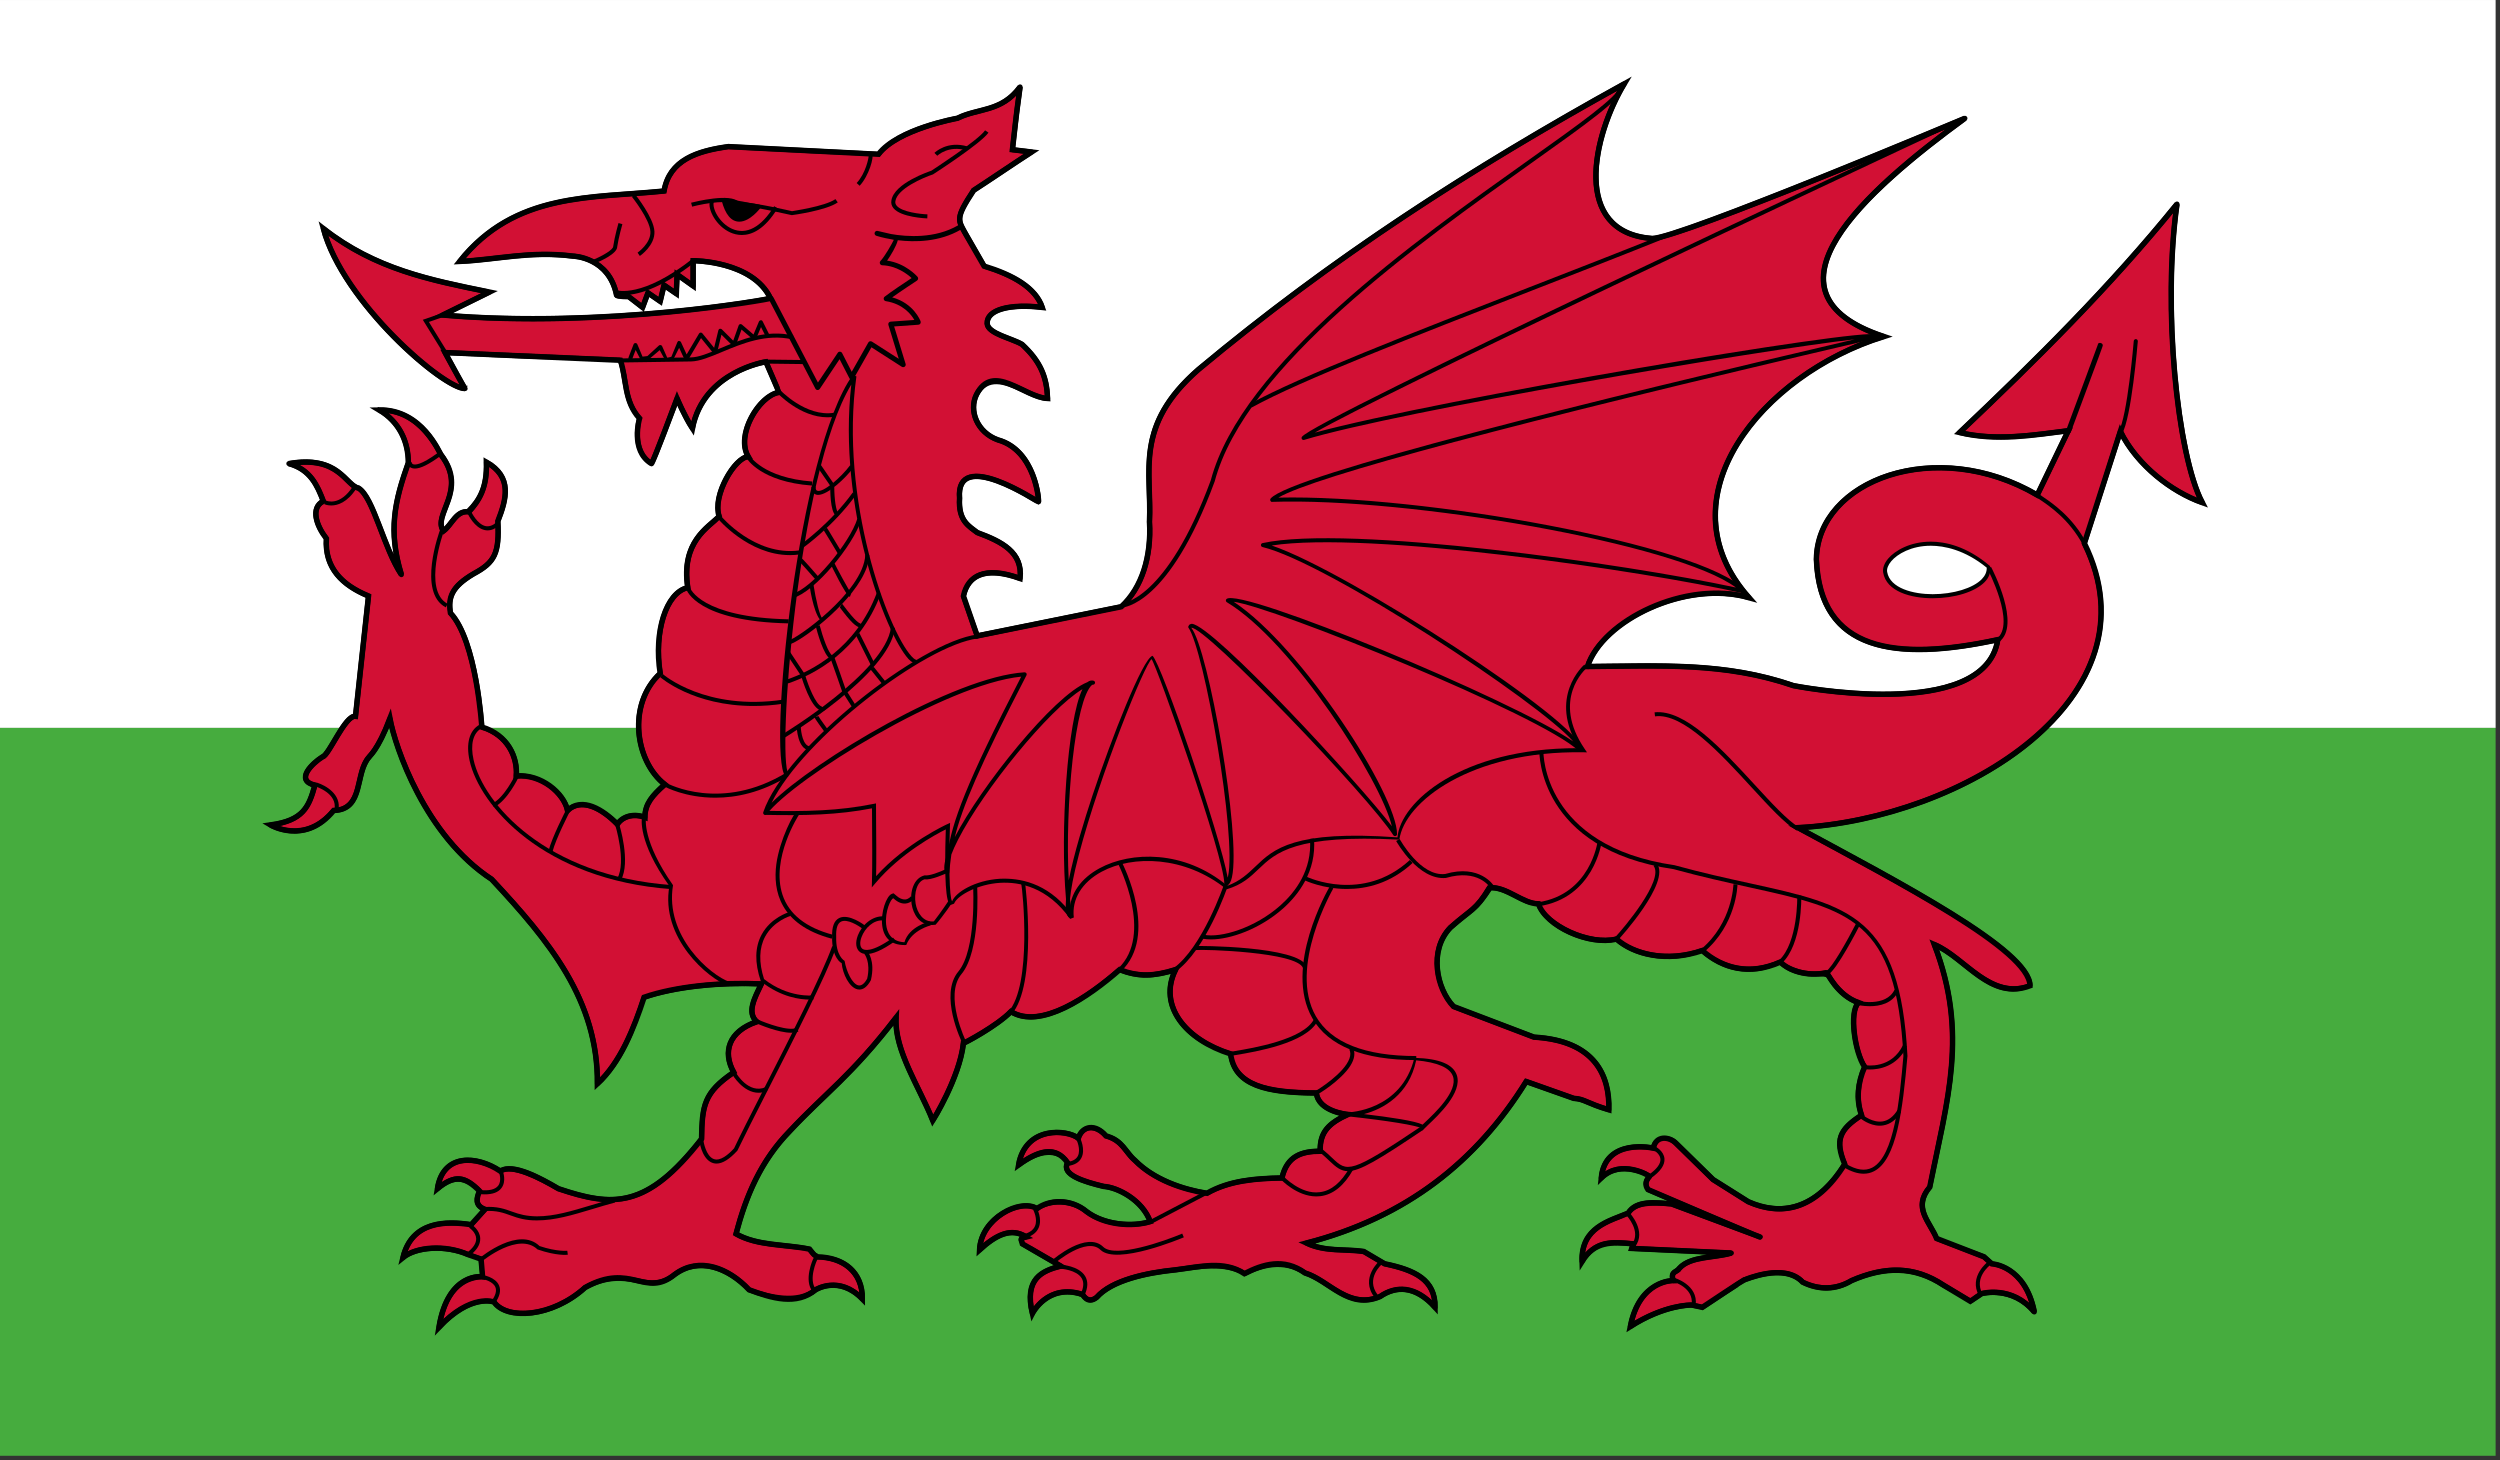 <?xml version="1.0" encoding="UTF-8" standalone="no"?>
<svg width="500px" height="292px" viewBox="0 0 500 292" version="1.1" xmlns="http://www.w3.org/2000/svg" xmlns:xlink="http://www.w3.org/1999/xlink">
    <rect x="0" y="0" width="500" height="292" fill="#333333" stroke="none"/>
    <!-- Generator: Sketch 42 (36781) - http://www.bohemiancoding.com/sketch -->
    <title>WAL</title>
    <desc>Created with Sketch.</desc>
    <defs></defs>
    <g id="Page-1" stroke="none" stroke-width="1" fill="none" fill-rule="evenodd">
        <g id="WAL">
            <polygon id="Fill-1" fill="#FFFFFF" points="0 145.581 499.124 145.581 499.124 0.002 0 0.002"></polygon>
            <polygon id="Fill-2" fill="#46AC3E" points="0 291.154 499.124 291.154 499.124 145.581 0 145.581"></polygon>
            <g id="Group-233" transform="translate(53.043, 16.148)">
                <path d="M382.359,24.659 C379.443,45.096 382.341,74.701 387.412,84.38 C381.255,82.177 374.415,76.963 371.025,70.141 C368.631,77.593 366.23,85.046 363.83,92.504 C379.041,123.393 339.487,147.7 306.557,149.387 C326.658,160.295 352.958,173.868 352.958,181.008 C344.965,184.02 340.195,175.5 333.816,172.746 C340.657,190.536 336.433,203.719 332.898,221.288 C329.442,225.398 332.892,228.128 334.272,231.542 C337.441,232.772 340.603,233.991 343.765,235.221 C344.275,235.677 344.785,236.133 345.301,236.601 C345.301,236.601 351.986,236.907 353.822,246.249 C349.375,240.843 343.309,242.565 343.309,242.565 C342.541,243.081 341.779,243.585 341.011,244.101 L335.652,240.879 C329.736,236.955 323.718,237.165 317.273,239.967 C314.009,241.935 310.637,241.827 307.481,240.273 C303.85,236.331 295.99,239.811 295.834,239.811 C295.684,239.811 287.415,245.319 287.415,245.319 C287.415,245.319 285.429,244.863 285.267,244.863 C285.117,244.863 279.909,244.749 273.02,249.153 C274.833,239.793 281.595,239.967 281.595,239.967 C280.965,238.011 282.417,238.335 282.819,237.519 C285.051,235.047 289.762,235.479 293.23,234.459 C286.599,234.153 279.969,233.835 273.326,233.535 C273.435,233.228 273.531,232.922 273.633,232.616 C269.282,232.232 265.862,232.064 263.372,236.133 C263.126,229.298 268.88,228.044 272.558,226.49 C274.233,223.91 277.863,224.33 281.289,224.648 C281.289,224.648 300.274,231.692 298.9,231.236 C297.52,230.78 276.543,221.756 276.543,221.756 C275.505,220.208 276.849,219.296 276.849,219.14 C276.849,218.99 271.19,215.552 267.206,219.446 C267.98,211.321 277.617,213.47 277.617,213.47 C278.163,210.841 280.779,211.207 282.057,212.402 C284.559,214.85 287.055,217.298 289.558,219.752 C291.91,221.24 294.25,222.716 296.608,224.192 C303.136,227.072 310.085,226.022 315.899,216.692 C313.919,211.873 314.831,209.743 319.265,206.893 C318.125,203.671 318.533,200.353 319.883,197.239 C317.915,194.341 316.733,186.246 318.653,184.38 C314.255,182.82 312.527,178.404 312.221,178.404 C308.189,179.238 304.697,177.924 303.034,176.262 C296.794,179.016 291.484,177.528 287.415,173.964 C280.245,176.412 273.705,174.714 270.26,171.666 C264.776,173.016 256.141,169.073 254.647,164.621 C251.485,164.621 248.257,161.093 244.843,161.411 C242.034,166.031 241.29,165.581 237.036,169.367 C232.686,173.904 234.228,181.542 237.648,185.142 C243.007,187.182 248.365,189.234 253.729,191.275 C265.982,191.977 268.91,198.997 268.73,205.813 C264.11,204.433 263.936,203.659 261.692,203.521 C258.524,202.393 255.361,201.271 252.199,200.155 C242.305,216.092 228.282,227.288 208.24,232.466 C212.075,234.273 215.903,233.589 219.725,234.153 C221.111,234.963 222.485,235.785 223.865,236.601 C229.824,237.843 234.018,239.721 233.976,245.319 C229.986,240.879 226.103,240.999 222.947,243.177 C216.599,245.847 212.951,240.015 207.94,238.431 C203.698,235.383 199.564,236.673 195.844,238.581 C191.661,235.851 186.861,237.249 182.061,237.819 C176.078,238.419 169.262,239.943 166.286,243.327 C164.318,244.887 163.531,242.565 163.375,242.721 C156.487,240.495 153.427,246.549 153.427,246.549 C151.789,239.553 155.335,238.047 159.091,237.057 C156.535,235.569 153.979,234.093 151.435,232.616 C151.273,231.74 150.703,231.584 152.203,231.236 C149.197,229.31 146.178,230.798 142.86,233.835 C143.166,227.462 151.033,223.466 154.345,225.572 C156.727,223.802 161.083,223.49 164.294,226.184 C167.912,228.914 173.39,229.268 177.002,228.176 C175.448,223.862 170.468,221.306 167.666,221.132 C163.717,220.172 159.139,218.792 160.471,216.386 C158.029,212.906 154.555,213.998 150.667,216.842 C152.059,208.945 160.393,209.755 162.613,211.489 C163.417,209.047 165.974,208.489 168.128,211.021 C171.512,211.933 172.004,214.292 173.948,215.93 C177.704,219.776 183.537,221.768 188.337,222.506 C192.819,219.938 198.136,219.542 203.344,219.446 C204.346,215.072 207.202,214.112 211.001,214.088 C210.874,210.187 212.813,208.465 216.515,206.743 C216.515,206.743 210.652,206.227 210.232,202.453 C200.404,202.393 193.917,201.055 193.083,194.635 C184.131,191.821 178.484,185.058 182.061,177.792 C177.608,179.142 174.716,179.25 170.882,177.792 C164.672,183.246 155.035,189.828 149.137,186.174 C146.34,189.066 139.794,192.493 139.644,192.493 C138.864,199.429 133.512,207.961 133.512,207.961 C130.859,201.283 125.819,193.969 126.167,187.392 C117.209,199.033 111.97,202.501 104.878,210.103 C99.135,216.014 96.183,222.95 94.161,230.624 C98.445,233.072 103.966,232.664 108.862,233.685 C110.194,235.431 109.882,234.705 110.392,235.221 C115.618,235.323 119.477,238.209 119.429,243.645 C114.76,238.827 110.086,241.803 110.086,241.803 C106.258,244.983 101.409,243.543 96.765,241.803 C92.733,237.507 86.859,235.047 81.908,238.737 C75.938,243.609 73.244,236.169 63.991,241.347 C57.409,247.335 48.258,247.899 45.768,244.257 C45.768,244.257 41.196,242.439 34.745,249.303 C36.587,238.137 43.47,239.205 43.47,239.205 C43.374,238.023 43.266,236.847 43.17,235.677 C42.3,235.371 41.436,235.065 40.566,234.765 C35.921,232.712 30.143,233.216 27.545,235.371 C29.321,228.044 36.119,228.014 41.178,228.788 C42.096,227.768 43.014,226.748 43.938,225.728 C41.832,224.906 42.294,223.478 42.858,222.044 C40.05,219.236 37.967,218.672 34.439,221.588 C35.549,214.478 42.294,214.934 46.992,218.06 C49.542,216.47 55.063,219.494 58.633,221.588 C69.505,225.248 76.286,225.716 87.267,211.639 C87.363,204.937 87.765,202.345 93.699,198.313 C91.443,194.227 92.667,190.134 98.295,188.202 C96.297,186.312 97.839,183.54 99.225,180.63 C91.161,180.27 82.112,181.11 75.782,183.3 C73.694,189.69 70.988,196.381 66.439,200.611 C66.547,183.984 56.965,172.206 45.312,159.725 C31.937,150.971 26.015,133.33 24.941,127.564 C22.48,134.026 20.806,135.064 20.806,135.22 C17.836,138.454 19.858,145.786 13.708,145.942 C7.972,152.963 1.053,148.847 1.053,148.847 C7.605,147.946 8.716,145.288 9.94,140.89 C5.835,139.918 9.424,136.498 11.464,135.22 C12.736,134.974 15.958,126.838 18.052,127.108 C18.922,119.091 19.786,111.075 20.656,103.058 C15.388,100.88 11.866,97.46 12.232,91.574 C10.288,89.078 8.956,85.448 11.62,84.073 C10.456,81.061 9.076,77.749 4.725,76.573 C14.806,74.827 16.066,80.971 18.67,81.475 C21.628,83.245 23.669,93.416 27.239,98.786 C24.521,89.996 25.907,84.073 28.619,76.423 C28.625,72.283 26.891,68.257 22.798,65.851 C31.409,65.653 34.901,74.581 35.207,74.887 C40.638,81.955 33.305,86.876 35.663,90.05 C37.349,88.778 38.207,85.856 40.716,86.222 C42.81,83.935 44.4,81.427 44.238,76.267 C49.512,79.267 48.228,83.725 46.536,88.058 C46.848,94.55 45.936,96.332 41.64,98.63 C37.331,101.186 36.527,103.304 37.043,106.437 C42.27,112.029 43.32,129.256 43.32,129.256 C48.582,130.834 50.502,135.37 50.214,139.048 C55.183,138.604 59.713,142.462 60.469,145.942 C63.409,143.188 67.549,145.756 70.43,148.697 C71.444,147.16 73.592,146.446 75.938,147.322 C75.938,144.616 77.456,142.93 79.922,140.74 C73.97,136.12 72.338,124.731 78.998,118.533 C77.672,110.187 80.21,102.296 84.512,101.384 C83.12,92.234 88.599,89.324 90.789,87.146 C89.355,82.939 93.999,75.253 96.609,75.193 C93.993,70.843 98.841,62.899 102.736,62.334 C102.736,62.184 100.131,56.208 100.131,56.208 C100.131,56.208 87.663,58.08 85.442,69.535 C83.894,67.153 82.37,63.553 82.37,63.553 C82.37,63.553 77.39,76.879 77.234,76.573 C72.932,73.963 74.864,67.537 74.864,67.537 C71.744,64.117 72.314,59.784 71.036,55.902 C59.347,55.386 47.658,54.882 35.963,54.366 C35.963,54.366 39.954,61.716 39.954,61.56 C35.801,61.644 15.538,44.31 11.62,29.555 C22.006,37.715 33.083,39.881 44.85,42.27 C41.736,43.806 38.627,45.33 35.507,46.866 C67.783,49.632 101.211,43.656 101.049,43.506 C97.443,35.969 85.586,35.993 85.586,35.993 L85.586,41.039 C84.512,40.283 83.444,39.515 82.37,38.747 C82.316,40.019 82.268,41.297 82.22,42.576 C81.404,42.012 80.582,41.453 79.766,40.889 C79.508,41.97 79.256,43.038 78.998,44.112 C78.188,43.548 77.366,42.99 76.55,42.426 C76.19,43.398 75.836,44.37 75.476,45.33 C74.558,44.616 73.646,43.902 72.716,43.188 C72.716,43.188 70.43,43.188 70.267,42.882 C68.767,35.231 61.543,35.075 61.543,35.075 C53.052,33.989 46.44,35.789 38.879,36.143 C49.968,22.235 65.215,23.537 79.766,22.055 C80.828,15.868 86.265,14.062 92.631,13.174 C92.631,13.174 122.489,14.71 122.645,14.71 C126.485,9.634 138.42,7.51 138.42,7.51 C142.602,5.416 147.246,6.316 150.973,1.234 C150.001,8.182 149.953,9.598 149.443,13.792 C150.721,13.948 151.993,14.098 153.271,14.254 C149.797,16.492 145.176,19.666 141.702,21.905 C137.838,27.761 138.588,27.857 140.25,30.941 C141.432,32.981 142.602,35.033 143.772,37.067 C149.731,38.897 154.069,41.429 155.413,45.33 C148.975,44.556 144.282,45.762 144.39,48.552 C144.516,50.604 149.407,51.516 151.399,52.752 C155.095,56.208 156.307,59.262 156.481,63.553 C151.735,63.307 145.542,56.22 142.242,62.79 C140.67,66.013 142.416,70.363 146.532,71.827 C154.093,73.903 154.801,84.23 154.651,84.23 C154.495,84.23 138.042,73.249 138.87,83.503 C138.594,88.028 140.706,89.036 142.398,90.356 C147.324,92.174 151.531,94.304 150.973,99.542 C143.886,96.992 140.514,98.996 139.644,103.058 C140.562,105.723 141.474,108.369 142.398,111.033 C151.993,109.083 161.593,107.151 171.188,105.206 C175.382,101.384 177.266,95.036 176.852,88.214 C177.35,78.049 173.708,69.049 186.657,57.744 C213.653,35.243 241.11,17.578 271.796,0.622 C265.574,10.996 261.092,30.329 277.383,31.547 C282.609,31.631 339.943,7.51 339.943,7.51 C320.003,22.055 297.076,42.366 323.706,51.156 C299.272,58.758 279.003,83.467 296.752,103.376 C284.079,99.758 267.446,107.937 264.452,117.159 C278.871,117.039 291.91,116.247 305.639,120.981 C305.639,120.981 343.915,128.608 346.519,111.789 C326.082,116.187 310.925,114.159 310.235,95.714 C310.415,79.903 334.17,71.011 354.41,82.855 C356.498,78.565 358.52,74.281 360.614,69.991 C353.216,70.903 346.531,72.157 338.869,70.363 C354.446,55.596 369.093,41.051 382.359,24.659" id="Fill-3" stroke="#000000" stroke-width="1.093" fill="#D21034"></path>
                <path d="M281.583,240.469 C280.953,240.469 275.703,240.697 273.777,248.095 C279.771,244.549 284.319,244.357 285.207,244.357 C285.333,244.357 285.483,244.357 287.529,244.831 C295.528,239.311 295.63,239.311 295.834,239.311 C301.396,237.169 305.579,237.469 307.853,239.929 C310.715,241.255 314.087,241.297 317.015,239.533 C324.378,236.329 330.24,236.677 335.928,240.457 L341.275,243.667 L341.881,242.911 L343.027,242.143 C343.471,241.963 348.583,240.721 352.874,244.537 C350.731,237.475 345.517,237.115 345.277,237.103 L343.429,235.597 L334.092,232.009 C333.48,230.923 333.036,230.161 332.592,229.405 C331.152,226.92 329.664,224.352 332.508,220.956 C332.82,219.102 333.252,217.074 333.672,215.094 C336.829,200.219 339.319,188.465 333.342,172.924 C333.27,172.738 333.318,172.522 333.468,172.378 C333.612,172.234 333.834,172.192 334.014,172.282 C336.205,173.224 338.209,174.832 340.147,176.38 C344.101,179.548 348.037,182.338 352.778,180.532 C352.448,174.754 329.646,162.435 311.327,152.541 L306.317,149.835 C306.119,149.721 306.017,149.499 306.065,149.277 C306.113,149.055 306.305,148.893 306.533,148.881 C326.688,147.849 352.418,137.726 362.606,120.379 C367.797,111.541 368.061,102.235 363.374,92.724 L370.545,69.989 C370.611,69.791 370.785,69.653 370.989,69.635 C371.181,69.623 371.385,69.731 371.481,69.917 C374.319,75.635 380.091,80.838 386.404,83.448 C381.615,72.641 379.311,45.22 381.621,26.361 C368.451,42.442 353.834,56.86 339.907,70.079 C345.487,71.201 351.608,70.649 357.908,69.827 L360.554,69.485 C360.74,69.485 360.92,69.545 361.022,69.695 C361.13,69.845 361.148,70.043 361.07,70.211 L354.86,83.082 C354.8,83.202 354.692,83.304 354.554,83.346 C354.428,83.382 354.284,83.364 354.152,83.292 C348.133,79.769 341.443,77.903 334.806,77.903 C321.204,77.903 310.853,85.566 310.739,95.718 C311.333,111.523 322.392,116.461 346.417,111.301 C346.585,111.253 346.747,111.313 346.867,111.421 C346.987,111.541 347.047,111.703 347.017,111.865 C345.871,119.293 337.795,123.212 323.664,123.212 C314.357,123.212 305.627,121.495 305.537,121.477 C296.05,118.207 287.073,117.541 276.489,117.541 C274.107,117.541 271.694,117.577 269.252,117.613 L264.452,117.661 L264.452,117.661 C264.29,117.661 264.134,117.589 264.044,117.457 C263.948,117.331 263.918,117.157 263.966,117.001 C266.972,107.749 283.269,99.99 295.36,102.511 C289.96,95.838 288.261,88.218 290.44,80.37 C293.86,68.051 306.491,56.446 322.128,51.136 C315.581,48.706 311.921,45.316 311.249,41.044 C309.719,31.305 323.904,18.891 336.277,9.596 C323.25,15.032 282.069,32.055 277.407,32.055 C272.426,31.683 268.994,29.691 267.152,26.127 C263.81,19.683 266.42,9.422 270.464,1.934 C237.168,20.433 211.367,37.81 186.975,58.126 C176.816,67.007 177.062,74.381 177.326,82.194 C177.392,84.18 177.458,86.184 177.356,88.236 C177.8,95.46 175.676,101.803 171.524,105.583 L142.494,111.529 C142.242,111.571 141.996,111.427 141.918,111.193 L139.164,103.225 C140.148,98.136 144.156,96.72 150.517,98.85 C150.643,94.77 147.54,92.796 142.224,90.834 L141.546,90.354 C139.932,89.148 138.102,87.792 138.366,83.472 C138.228,81.834 138.546,80.544 139.314,79.709 C141.384,77.459 146.466,78.719 154.117,83.322 C153.835,80.832 152.209,73.907 146.4,72.317 C144.216,71.543 142.506,69.947 141.69,67.931 C140.958,66.143 140.994,64.193 141.792,62.573 C143.814,58.534 147.816,59.489 151.627,61.331 C153.097,62.039 154.597,62.765 155.947,62.987 C155.671,58.883 154.309,56.164 151.051,53.116 C150.505,52.792 149.581,52.438 148.615,52.072 C146.346,51.196 143.988,50.296 143.886,48.586 C143.856,47.8 144.126,47.11 144.69,46.522 C146.196,44.95 149.851,44.284 154.621,44.74 C153.199,41.74 149.581,39.376 143.622,37.552 L139.392,30.429 C137.904,27.783 137.712,27.033 141.282,21.621 C143.142,20.373 145.134,19.041 147.132,17.703 C148.747,16.629 150.355,15.554 151.831,14.588 L149.383,14.3 C149.245,14.282 149.125,14.21 149.041,14.108 C148.963,14 148.921,13.862 148.939,13.736 L149.341,10.22 C149.551,8.312 149.755,6.422 150.235,2.894 C147.918,5.288 145.338,5.936 142.836,6.572 C141.372,6.938 139.992,7.292 138.642,7.964 C138.39,8.036 126.725,10.154 123.047,15.014 C122.489,15.242 99.609,14.042 92.601,13.676 C86.853,14.492 81.302,16.089 80.264,22.143 C80.228,22.365 80.048,22.539 79.82,22.563 C77.57,22.791 75.308,22.947 73.04,23.109 C60.757,23.991 49.14,24.825 40.002,35.577 C42.108,35.433 44.148,35.199 46.188,34.965 C50.964,34.413 55.903,33.855 61.609,34.575 C61.693,34.575 69.211,34.857 70.766,42.784 C70.808,42.61 71.87,42.682 72.716,42.682 L75.242,44.506 L76.076,42.25 C76.13,42.106 76.25,41.992 76.4,41.944 C76.55,41.884 76.712,41.92 76.838,42.01 L78.68,43.282 L79.274,40.774 C79.316,40.606 79.43,40.48 79.586,40.414 C79.748,40.372 79.922,40.378 80.054,40.474 L81.746,41.638 L81.866,38.722 C81.872,38.542 81.98,38.368 82.148,38.29 C82.322,38.224 82.514,38.224 82.664,38.332 L85.076,40.06 L85.076,35.991 C85.076,35.709 85.31,35.487 85.586,35.487 C86.085,35.487 97.815,35.577 101.505,43.288 C101.199,44.482 77.276,48.106 53.55,48.106 C47.214,48.106 41.13,47.86 35.465,47.368 C35.237,47.356 35.057,47.182 35.009,46.96 C34.967,46.738 35.081,46.516 35.285,46.414 L43.296,42.472 C32.243,40.222 22.114,37.948 12.55,30.897 C17.008,44.296 33.635,58.889 38.939,60.839 C38.399,59.885 37.403,58.078 35.519,54.61 C35.435,54.448 35.441,54.256 35.537,54.094 C35.633,53.944 35.717,53.866 35.987,53.86 L71.06,55.396 C71.948,57.064 72.182,58.432 72.404,59.807 C72.842,62.495 73.262,65.033 75.236,67.199 C75.326,67.721 73.718,73.301 77.06,75.845 C77.84,74.099 80.33,67.559 81.896,63.377 C81.968,63.179 82.268,63.053 82.37,63.053 C82.568,63.053 82.754,63.167 82.838,63.353 C82.844,63.389 83.96,66.011 85.226,68.213 C88.107,57.622 99.933,55.726 100.053,55.708 C100.317,55.642 100.503,55.798 100.593,56.008 C103.246,62.081 103.246,62.201 103.246,62.339 C103.246,62.591 103.06,62.801 102.814,62.837 C101.007,63.095 98.745,65.303 97.431,68.081 C96.165,70.739 96.027,73.241 97.041,74.933 C97.137,75.089 97.137,75.281 97.053,75.437 C96.963,75.599 96.801,75.695 96.621,75.695 C95.859,75.713 94.677,76.721 93.597,78.269 C91.827,80.802 90.459,84.612 91.269,86.982 C90.819,87.834 90.417,88.176 89.973,88.554 C87.543,90.63 83.864,93.78 85.016,101.311 C85.052,101.575 84.878,101.827 84.62,101.875 C80.618,102.727 78.224,110.473 79.496,118.447 C76.484,121.567 75.014,125.39 75.206,129.68 C75.398,134 77.324,138.086 80.228,140.342 C80.348,140.432 80.42,140.576 80.426,140.72 C80.432,140.87 80.366,141.014 80.258,141.11 C77.672,143.408 76.442,144.927 76.442,147.327 C76.442,147.489 76.358,147.645 76.22,147.741 C76.088,147.831 75.92,147.849 75.758,147.801 C73.79,147.063 71.786,147.561 70.85,148.977 C70.766,149.103 70.628,149.181 70.472,149.199 C70.322,149.205 70.171,149.157 70.069,149.049 C66.517,145.431 62.995,144.261 60.817,146.313 C60.685,146.433 60.505,146.487 60.325,146.421 C60.151,146.367 60.019,146.229 59.977,146.049 C59.263,142.79 55.075,139.07 50.256,139.556 C50.112,139.562 49.962,139.514 49.854,139.406 C49.746,139.304 49.692,139.154 49.704,139.01 C49.992,135.458 48.078,131.21 43.176,129.74 C42.804,129.11 41.718,112.171 36.677,106.783 C35.939,102.847 37.205,100.668 41.382,98.196 C45.552,95.964 46.332,94.266 46.032,88.086 C47.712,83.67 48.738,79.919 44.754,77.183 C44.706,81.666 43.254,84.198 41.094,86.562 C40.998,86.664 40.44,86.694 40.302,86.694 C39.132,86.694 38.369,87.678 37.565,88.716 C37.085,89.346 36.581,89.988 35.963,90.456 C35.855,90.54 35.723,90.582 35.591,90.552 C35.453,90.534 35.339,90.462 35.255,90.354 C34.151,88.86 34.835,87.096 35.567,85.218 C36.659,82.404 37.895,79.217 34.805,75.197 C31.991,69.809 28.619,66.989 24.569,66.449 C27.527,68.807 29.129,72.287 29.123,76.421 C26.615,83.586 24.941,89.64 27.725,98.634 C27.797,98.868 27.689,99.132 27.455,99.24 C27.227,99.354 26.957,99.276 26.819,99.066 C25.187,96.6 23.903,93.258 22.66,90.018 C21.232,86.304 19.888,82.794 18.406,81.906 C17.65,81.792 16.93,81.084 16.096,80.256 C14.374,78.563 12.19,76.409 6.789,76.823 C9.982,78.443 11.134,81.426 12.088,83.892 C12.184,84.132 12.076,84.408 11.848,84.528 C11.212,84.846 10.834,85.332 10.69,85.98 C10.402,87.306 11.164,89.376 12.634,91.266 C12.424,96.678 14.998,100.17 20.848,102.589 C21.058,102.679 21.184,102.889 21.16,103.111 L18.556,127.16 C18.544,127.298 18.472,127.418 18.364,127.508 C18.256,127.592 18.124,127.628 17.986,127.61 C17.026,127.61 15.364,130.412 14.266,132.266 C12.982,134.438 12.28,135.578 11.566,135.716 C10.078,136.682 8.416,138.434 8.572,139.4 C8.662,139.958 9.43,140.252 10.054,140.396 C10.186,140.426 10.306,140.516 10.372,140.63 C10.438,140.75 10.462,140.888 10.426,141.026 C9.274,145.173 8.128,147.891 2.817,149.055 C3.603,149.307 4.647,149.541 5.829,149.541 C8.674,149.541 11.194,148.221 13.318,145.617 C17.134,145.353 17.716,142.826 18.376,139.904 C18.796,138.08 19.222,136.19 20.434,134.876 C21.82,133.352 23.134,130.892 24.473,127.382 C24.551,127.178 24.737,127.07 24.989,127.064 C25.217,127.088 25.397,127.25 25.439,127.472 C26.465,132.98 32.363,150.639 45.588,159.303 C57.097,171.604 66.595,183.1 66.937,199.409 C71.012,195.125 73.448,188.831 75.302,183.142 C81.614,180.718 90.651,179.758 99.249,180.124 C99.423,180.13 99.573,180.226 99.663,180.37 C99.747,180.514 99.759,180.694 99.687,180.85 L99.411,181.408 C98.139,184.048 97.041,186.322 98.643,187.835 C98.769,187.955 98.823,188.135 98.793,188.309 C98.751,188.483 98.625,188.621 98.457,188.681 C95.877,189.569 94.149,190.973 93.471,192.737 C92.859,194.327 93.093,196.163 94.143,198.071 C94.269,198.299 94.203,198.587 93.987,198.731 C88.191,202.667 87.867,205.121 87.777,211.644 C80.834,220.704 75.422,224.274 68.965,224.274 C65.509,224.274 61.879,223.212 58.471,222.072 C54.516,219.762 49.284,217.206 47.262,218.49 C44.724,217.158 42.474,216.402 40.524,216.402 C38.591,216.402 36.209,217.122 35.231,220.356 C38.189,218.37 40.188,218.658 43.218,221.688 C43.008,223.044 42.738,223.818 42.984,224.37 C43.14,224.73 43.512,225.018 44.118,225.258 C44.274,225.318 44.388,225.45 44.43,225.606 C44.466,225.774 44.424,225.942 44.31,226.068 L41.55,229.123 C39.894,229.098 38.591,228.96 37.283,228.96 C32.669,228.96 29.759,230.677 28.439,234.187 C31.517,232.591 36.839,232.567 40.77,234.301 L43.332,235.201 L43.974,239.161 C43.986,239.317 43.932,239.467 43.818,239.575 C43.704,239.671 43.554,239.731 43.398,239.701 C41.694,239.845 37.331,240.295 35.567,247.765 C41.208,242.455 45.768,243.697 45.954,243.787 C47.082,245.275 49.026,246.025 51.534,246.025 C55.645,246.025 60.175,244.135 63.655,240.973 C67.891,238.585 71.738,238.831 74.6,239.509 C77.138,240.115 79.274,240.235 81.584,238.345 C86.133,234.961 92.331,236.329 97.137,241.459 C101.049,242.821 106.492,244.117 109.762,241.417 C109.876,241.339 111.394,240.391 113.578,240.391 C115.468,240.391 117.239,241.075 118.859,242.425 C118.379,238.357 115.228,235.825 110.38,235.723 C109.594,235.333 109.378,235.195 108.46,233.989 C107.14,233.845 105.454,233.665 103.768,233.485 C100.371,233.119 96.855,232.753 93.909,231.067 C93.711,230.953 93.609,230.719 93.669,230.497 C96.069,221.4 99.411,215.004 104.512,209.754 C106.918,207.179 109.108,205.073 111.31,202.961 C115.51,198.923 119.861,194.753 125.765,187.085 C125.903,186.911 126.125,186.833 126.341,186.917 C126.551,186.995 126.683,187.199 126.671,187.421 C126.431,191.939 128.867,196.925 131.219,201.749 C132.059,203.465 132.888,205.163 133.596,206.837 C134.946,204.509 138.522,197.915 139.14,192.431 C139.17,192.179 139.386,191.987 139.644,191.987 C139.986,191.825 146.166,188.525 148.771,185.824 C148.933,185.656 149.203,185.614 149.401,185.746 C150.451,186.394 151.693,186.725 153.085,186.725 C159.049,186.725 166.586,180.886 170.546,177.412 C175.244,178.624 177.218,178.738 181.917,177.31 C182.115,177.274 182.319,177.322 182.451,177.466 C182.577,177.616 182.601,177.838 182.517,178.018 C181.239,180.604 181.137,183.178 182.205,185.662 C183.783,189.347 187.803,192.443 193.233,194.153 C194.367,200.633 200.542,201.887 210.238,201.947 C210.496,201.947 210.706,202.139 210.736,202.397 C211.103,205.721 216.509,206.231 216.563,206.237 C216.791,206.255 216.971,206.429 217.013,206.651 C217.055,206.879 216.941,207.101 216.731,207.197 C213.251,208.824 211.385,210.39 211.505,214.074 C211.511,214.206 211.463,214.344 211.367,214.44 C211.271,214.542 211.145,214.596 211.007,214.596 C207.382,214.614 204.772,215.472 203.836,219.558 C203.782,219.786 203.584,219.948 203.35,219.948 C198.592,220.038 193.125,220.344 188.589,222.942 C185.391,222.564 178.226,221.028 173.582,216.282 C172.934,215.736 172.424,215.082 171.932,214.44 C170.984,213.222 170.09,212.076 167.996,211.506 C165.764,209.166 163.783,209.544 163.093,211.644 C163.039,211.806 162.919,211.92 162.757,211.974 C162.601,212.016 162.433,211.992 162.301,211.884 C161.635,211.368 160.153,210.846 158.329,210.846 C156.649,210.846 152.839,211.344 151.471,215.67 C155.755,212.856 158.755,213.06 160.879,216.102 C160.717,216.978 160.687,217.284 160.819,217.578 C161.491,219.114 166.064,220.224 167.786,220.638 C170.75,220.824 175.844,223.488 177.476,228.006 C177.524,228.132 177.518,228.282 177.452,228.402 C177.392,228.528 177.284,228.618 177.152,228.66 C173.042,229.891 167.27,229.062 163.987,226.59 C161.335,224.352 157.051,224.208 154.645,225.978 C153.565,225.672 152.917,225.51 152.143,225.51 C149.101,225.51 144.504,228.282 143.538,232.573 C147.096,229.633 149.869,229.141 152.473,230.809 C152.641,230.917 152.731,231.115 152.695,231.325 C152.665,231.523 152.515,231.679 152.317,231.727 C151.771,231.853 151.645,231.925 151.615,231.943 C151.813,232.087 151.885,232.285 151.933,232.531 L153.403,233.173 L159.343,236.617 C159.523,236.725 159.619,236.923 159.589,237.127 C159.565,237.331 159.415,237.499 159.217,237.547 C155.659,238.483 152.785,239.731 153.679,245.233 C154.705,243.871 156.895,241.723 160.441,241.723 C161.431,241.723 162.475,241.891 163.531,242.239 C163.693,242.239 163.897,242.497 163.993,242.623 C164.444,243.235 165.038,243.667 165.974,242.929 C169.148,239.311 176.45,237.871 182.013,237.319 C182.811,237.223 183.615,237.103 184.419,236.983 C188.853,236.335 193.083,236.167 196.12,238.159 C198.478,236.437 204.124,235.063 208.234,238.021 C209.83,238.495 211.403,239.539 212.927,240.541 C216.005,242.569 219.083,244.261 222.749,242.707 C226.049,240.403 229.962,240.763 233.388,243.991 C232.818,239.845 229.236,238.237 223.763,237.097 L219.473,234.589 C218.399,234.469 217.139,234.421 215.879,234.367 C213.323,234.271 210.676,234.169 208.024,232.921 C207.838,232.837 207.718,232.627 207.736,232.417 C207.76,232.207 207.91,232.033 208.114,231.973 C227.142,227.058 241.422,216.564 251.767,199.889 C251.899,199.691 252.139,199.589 252.361,199.679 L261.842,203.039 C263.018,203.093 263.702,203.387 264.74,203.831 C265.514,204.161 266.528,204.593 268.232,205.133 C268.196,196.823 263.312,192.329 253.699,191.777 L237.468,185.614 C233.868,181.9 231.99,173.896 236.676,169.018 C237.984,167.854 238.95,167.092 239.754,166.456 C241.578,165.027 242.491,164.307 244.411,161.145 C244.501,160.995 245.107,160.881 245.281,160.881 C247.063,160.881 248.743,161.757 250.369,162.603 C251.869,163.377 253.285,164.115 254.647,164.115 C256.561,168.58 265.028,172.42 270.14,171.172 C274.605,174.676 281.103,175.6 287.247,173.482 C292.45,177.496 297.358,178.222 302.83,175.798 C304.913,177.31 308.315,178.66 312.119,177.91 C312.131,177.904 312.143,177.904 312.149,177.904 C312.581,177.904 312.731,178.138 313.103,178.75 C313.853,179.95 315.599,182.764 318.821,183.904 C318.983,183.964 319.109,184.096 319.145,184.276 C319.181,184.444 319.127,184.618 319.001,184.744 C317.309,186.388 318.401,194.159 320.303,196.949 C318.929,200.723 318.719,203.843 319.745,206.723 C319.823,206.945 319.739,207.191 319.541,207.323 C315.173,210.12 314.519,212.01 316.367,216.498 C311.027,225.618 304.144,228.066 296.404,224.652 L289.288,220.176 L281.703,212.766 C280.737,211.86 278.661,210.912 278.109,213.576 C278.085,213.702 278.001,213.822 277.893,213.888 C277.773,213.972 277.635,214.002 277.509,213.96 C277.497,213.96 276.387,213.72 274.929,213.72 C272.18,213.72 268.874,214.536 267.926,218.214 C269.054,217.464 270.35,217.092 271.802,217.092 C274.197,217.092 277.359,218.376 277.359,219.138 C276.735,220.074 276.387,220.614 276.963,221.466 C277.161,221.466 293.488,228.492 298.012,230.347 C299.548,230.923 299.548,230.923 299.464,231.349 C299.422,231.589 299.212,231.763 298.966,231.763 C298.9,231.745 298.828,231.721 298.75,231.697 L298.744,231.709 C298.726,231.697 298.696,231.685 298.642,231.667 C298.36,231.577 298.042,231.445 297.628,231.277 C293.716,229.801 281.115,225.12 281.115,225.12 C276.921,224.802 274.179,224.922 272.984,226.764 L271.304,227.532 C268.1,228.774 264.506,230.161 263.948,234.499 C266.852,231.199 270.122,231.799 273.675,232.111 C273.831,232.123 273.969,232.213 274.053,232.345 C274.137,232.465 274.161,232.627 274.113,232.777 L274.017,233.059 L293.254,233.953 C293.5,233.965 293.704,234.151 293.734,234.397 C293.764,234.643 293.614,234.871 293.374,234.943 C292.198,235.291 290.878,235.471 289.558,235.651 C286.983,236.011 284.559,236.347 283.197,237.853 C283.071,238.147 282.717,238.357 282.435,238.519 C281.985,238.777 281.781,238.897 282.075,239.815 C282.123,239.965 282.093,240.133 281.997,240.271 C281.901,240.391 281.805,240.571 281.583,240.469 M34.745,249.811 C34.673,249.811 34.595,249.793 34.523,249.757 C34.325,249.661 34.211,249.439 34.247,249.223 C35.861,239.431 41.346,238.669 42.99,238.669 L42.666,235.717 L40.398,235.237 C36.179,233.389 30.335,233.725 27.869,235.759 C27.701,235.909 27.461,235.915 27.281,235.801 C27.095,235.687 27.005,235.465 27.053,235.255 C28.229,230.407 31.673,227.952 37.283,227.952 C38.645,227.952 40.002,228.09 41.25,228.288 L43.146,225.906 C42.612,225.606 42.258,225.234 42.06,224.778 C41.658,223.866 41.988,222.876 42.384,221.856 C39.582,219.87 37.889,219.39 34.757,221.976 C34.595,222.12 34.367,222.138 34.187,222.03 C34.001,221.922 33.905,221.718 33.941,221.514 C34.547,217.62 36.947,215.388 40.524,215.388 C42.666,215.388 45.126,216.21 47.274,217.638 C47.28,217.29 47.976,217.11 48.792,217.11 C51.624,217.11 55.483,219.15 58.885,221.154 C62.119,222.228 65.659,223.266 68.965,223.266 C75.068,223.266 80.252,219.81 86.871,211.332 C86.859,204.743 87.375,202.097 93.045,198.149 C92.031,196.115 91.845,194.129 92.523,192.371 C93.249,190.493 94.941,188.981 97.437,187.979 C96.093,186.058 97.257,183.55 98.439,181.108 C90.177,180.808 81.596,181.822 75.944,183.784 C74.246,189.641 71.54,196.565 66.787,200.981 C66.643,201.113 66.427,201.161 66.241,201.077 C66.055,200.993 65.935,200.813 65.935,200.609 C66.043,184.024 56.491,172.432 44.94,160.071 C32.615,152.013 26.531,136.166 24.809,129.278 C23.627,132.11 22.45,134.162 21.316,135.386 C20.152,136.676 19.75,138.434 19.366,140.126 C18.7,143.042 17.944,146.337 13.72,146.445 C11.776,149.103 8.992,150.555 5.829,150.555 C2.961,150.555 0.885,149.337 0.795,149.283 C0.609,149.169 0.513,148.959 0.561,148.749 C0.597,148.539 0.771,148.377 0.981,148.353 C7.047,147.513 8.188,145.209 9.316,141.242 C8.284,140.894 7.701,140.336 7.575,139.568 C7.281,137.762 9.814,135.65 11.2,134.792 C11.728,134.576 12.688,132.944 13.396,131.756 C15.034,128.99 16.318,126.968 17.596,126.638 L20.11,103.381 C14.134,100.806 11.392,96.93 11.728,91.548 C10.522,90.204 9.274,87.708 9.706,85.764 C9.88,84.972 10.318,84.324 10.99,83.862 C9.928,81.12 8.608,78.143 4.593,77.063 C4.365,77.003 4.215,76.787 4.221,76.553 C4.233,76.319 4.407,76.115 4.641,76.079 C12.016,74.777 14.842,77.603 16.804,79.541 C17.554,80.274 18.142,80.862 18.766,80.976 C20.704,82.104 22.048,85.608 23.603,89.658 C24.299,91.464 25.001,93.312 25.769,94.998 C24.413,87.78 25.973,82.362 28.139,76.253 C28.121,71.999 26.141,68.399 22.546,66.287 C22.348,66.173 22.252,65.945 22.312,65.723 C22.366,65.507 22.522,65.111 22.798,65.345 C26.621,65.345 31.619,66.893 35.417,74.237 C39.047,79.055 37.577,82.83 36.509,85.584 C35.933,87.066 35.459,88.284 35.801,89.256 C36.131,88.914 36.443,88.518 36.767,88.104 C37.643,86.964 38.633,85.68 40.302,85.68 C42.546,83.478 43.878,81.036 43.734,76.289 C43.728,76.103 43.824,75.929 43.98,75.839 C44.136,75.749 44.34,75.737 44.49,75.833 C50.052,78.995 48.786,83.7 47.01,88.242 C47.352,94.596 46.392,96.66 41.874,99.078 C37.643,101.593 37.085,103.579 37.541,106.351 C42.702,111.751 43.782,128.51 43.824,129.224 C48.666,130.352 50.82,134.684 50.742,138.512 C55.333,138.554 59.557,141.77 60.745,145.077 C63.739,143.024 68.233,145.857 70.376,147.933 C71.54,146.649 73.514,146.115 75.458,146.643 C75.692,144.189 77.186,142.532 79.142,140.756 C76.274,138.266 74.39,134.102 74.192,129.728 C73.988,125.132 75.572,121.027 78.656,118.159 C77.18,110.257 79.652,102.409 83.948,101.016 C82.928,93.246 86.763,89.97 89.319,87.786 C89.739,87.426 90.117,87.096 90.435,86.79 C89.349,84.492 90.909,80.346 92.763,77.687 C93.807,76.199 94.899,75.203 95.859,74.837 C95.019,72.899 95.241,70.331 96.513,67.643 C97.881,64.769 100.059,62.573 102.082,61.967 C101.62,60.887 100.293,57.844 99.831,56.782 C97.761,57.208 87.849,59.777 85.934,69.623 C85.898,69.833 85.736,69.989 85.538,70.031 C85.334,70.073 85.13,69.983 85.016,69.809 C83.99,68.231 82.988,66.155 82.412,64.889 C77.846,77.087 77.684,77.087 77.246,77.087 C72.386,74.225 74.294,67.667 74.378,67.391 C72.314,65.489 71.852,62.681 71.408,59.969 C71.192,58.649 70.976,57.334 70.556,56.062 L53.478,55.636 L36.839,54.91 C38.237,57.49 40.146,60.971 40.344,61.253 C40.494,61.391 40.518,61.583 40.44,61.775 C40.368,61.967 40.164,62.069 39.954,62.069 C35.135,62.075 15.064,44.482 11.128,29.685 C11.074,29.475 11.158,29.253 11.338,29.133 C11.524,29.007 11.752,29.031 11.932,29.157 C22.084,37.131 32.963,39.34 44.484,41.68 C44.694,41.728 45.09,41.944 45.114,42.16 C45.144,42.37 45.264,42.628 45.072,42.724 L37.379,46.51 C42.492,46.894 47.922,47.086 53.55,47.086 C76.61,47.086 96.657,43.876 100.305,43.162 C97.029,37.39 88.287,36.615 86.097,36.513 L86.097,41.044 C86.097,41.23 85.983,41.404 85.82,41.494 C85.652,41.578 85.448,41.572 85.292,41.452 L82.838,39.7 L82.718,42.598 C82.712,42.784 82.604,42.946 82.442,43.03 C82.28,43.108 82.076,43.09 81.932,42.994 L80.084,41.722 L79.49,44.23 C79.454,44.392 79.334,44.524 79.184,44.59 C79.028,44.638 78.848,44.62 78.716,44.53 L76.802,43.21 L75.95,45.508 C75.896,45.658 75.77,45.772 75.614,45.82 C75.47,45.856 75.296,45.832 75.17,45.73 L72.41,43.582 C70.111,43.69 69.931,43.33 69.817,43.114 C68.371,35.835 61.813,35.589 61.531,35.583 C55.783,34.851 51.018,35.427 46.308,35.967 C43.872,36.249 41.442,36.531 38.903,36.645 C38.657,36.639 38.519,36.549 38.429,36.369 C38.339,36.195 38.357,35.985 38.483,35.829 C48.006,23.889 60.691,22.983 72.968,22.101 C75.098,21.951 77.222,21.801 79.34,21.597 C80.66,15.188 86.745,13.484 92.559,12.674 C92.733,12.674 122.231,14.186 122.657,14.204 C126.161,9.23 137.838,7.1 138.33,7.016 C139.638,6.338 141.138,5.954 142.584,5.588 C145.47,4.862 148.194,4.172 150.571,0.932 C150.709,0.746 150.955,0.686 151.165,0.764 C151.381,0.854 151.507,1.076 151.477,1.304 C150.823,5.966 150.589,8.132 150.343,10.334 L150.001,13.358 L153.331,13.748 C153.547,13.778 153.721,13.928 153.763,14.138 C153.811,14.342 153.727,14.564 153.547,14.678 C151.789,15.812 149.743,17.175 147.696,18.549 C145.698,19.881 143.694,21.219 141.978,22.329 C138.774,27.267 139.002,27.669 140.274,29.937 L144.216,36.819 C150.703,38.668 154.621,41.476 155.887,45.166 C155.947,45.334 155.917,45.514 155.803,45.646 C155.695,45.79 155.509,45.832 155.347,45.832 C150.577,45.256 146.754,45.826 145.416,47.224 C145.044,47.602 144.876,48.04 144.894,48.538 C144.96,49.588 147.192,50.44 148.981,51.124 C150.007,51.526 150.991,51.904 151.663,52.324 C155.323,55.732 156.799,58.859 156.985,63.533 C156.991,63.677 156.943,63.815 156.835,63.911 C156.739,64.013 156.595,64.079 156.457,64.061 C154.771,63.971 152.953,63.095 151.189,62.237 C147.768,60.587 144.462,59.519 142.698,63.023 C142.032,64.379 142.002,66.035 142.62,67.553 C143.334,69.299 144.822,70.685 146.7,71.357 C154.261,73.421 155.299,83.268 155.161,84.264 C155.131,84.516 154.903,84.732 154.651,84.732 C154.555,84.732 154.063,84.468 153.979,84.42 C147.486,80.46 144.018,79.625 142.248,79.625 C141.264,79.625 140.526,79.883 140.058,80.394 C139.488,81.012 139.26,82.044 139.374,83.46 C139.146,87.306 140.604,88.386 142.152,89.538 L142.704,89.958 C147.408,91.662 152.089,93.882 151.477,99.6 C151.459,99.75 151.375,99.888 151.243,99.972 C151.105,100.056 150.943,100.08 150.805,100.02 C144.762,97.842 141.048,98.904 140.136,103.165 L142.728,110.443 L171.086,104.707 C174.764,101.263 176.774,95.214 176.348,88.242 C176.45,86.16 176.378,84.186 176.312,82.23 C176.042,74.171 175.79,66.563 186.327,57.358 C211.151,36.663 237.432,19.035 271.556,0.176 C271.754,0.068 272,0.104 272.162,0.272 C272.318,0.434 272.348,0.686 272.228,0.878 C267.692,8.444 264.8,19.383 268.046,25.659 C269.72,28.893 272.876,30.705 277.419,31.047 C281.589,31.047 320.009,15.35 339.745,7.046 C339.985,6.956 340.255,7.04 340.381,7.268 C340.507,7.49 340.447,7.772 340.237,7.922 C320.213,22.533 311.063,33.315 312.251,40.882 C312.905,45.058 316.817,48.352 323.868,50.674 C324.078,50.746 324.216,50.938 324.216,51.16 C324.21,51.376 324.072,51.574 323.862,51.634 C307.883,56.608 294.844,68.267 291.412,80.64 C289.204,88.614 291.178,96.36 297.13,103.045 C297.28,103.207 297.304,103.453 297.184,103.645 C297.058,103.837 296.812,103.909 296.614,103.861 C294.622,103.297 292.462,103.009 290.2,103.009 C279.537,103.009 268.1,109.309 265.172,116.641 L269.234,116.593 C271.688,116.563 274.101,116.533 276.489,116.533 C287.175,116.533 296.248,117.205 305.801,120.499 C305.825,120.499 314.459,122.197 323.664,122.197 C332.85,122.197 344.017,120.487 345.877,112.441 C340.033,113.665 335.082,114.259 330.756,114.259 C317.075,114.259 310.193,108.199 309.731,95.73 C309.851,84.984 320.634,76.895 334.806,76.895 C341.449,76.895 348.139,78.707 354.188,82.146 L359.75,70.607 L358.04,70.829 C351.301,71.711 344.743,72.257 338.755,70.853 C338.575,70.817 338.431,70.673 338.377,70.499 C338.335,70.319 338.383,70.121 338.521,69.995 C353.024,56.248 368.325,41.2 381.969,24.339 C382.107,24.165 382.353,24.105 382.563,24.195 C382.767,24.285 382.894,24.507 382.858,24.729 C379.845,45.832 383.092,75.041 387.862,84.144 C387.958,84.33 387.928,84.558 387.79,84.714 C387.658,84.87 387.448,84.948 387.238,84.858 C380.637,82.494 374.451,77.303 371.139,71.435 L364.31,92.652 C369.057,101.971 368.775,111.865 363.476,120.895 C353.402,138.044 328.482,148.251 308.345,149.781 L311.807,151.653 C331.332,162.195 353.462,174.148 353.462,181.006 C351.956,181.918 350.779,182.146 349.627,182.146 C345.733,182.146 342.577,179.614 339.517,177.172 C337.975,175.936 336.391,174.664 334.734,173.758 C340.237,189.017 337.645,201.221 334.656,215.31 C334.236,217.284 333.81,219.306 333.39,221.382 C330.894,224.454 332.088,226.518 333.474,228.894 C333.93,229.693 334.398,230.503 334.74,231.349 L343.951,234.751 L345.637,236.221 C345.601,236.137 352.454,236.671 354.32,246.145 C354.362,246.373 354.248,246.607 354.038,246.703 C353.828,246.811 353.576,246.739 353.432,246.571 C349.339,241.603 343.471,243.055 343.447,243.055 L341.293,244.525 L335.388,241.315 C329.952,237.709 324.372,237.427 317.477,240.427 C314.369,242.311 310.745,242.449 307.253,240.721 C305.015,238.381 301.228,238.357 296.254,240.199 C295.642,240.475 290.83,243.649 287.697,245.743 C287.277,245.815 285.501,245.395 285.237,245.365 C284.661,245.365 279.687,245.485 273.296,249.583 C273.122,249.685 272.9,249.685 272.738,249.571 C272.57,249.457 272.486,249.253 272.528,249.061 C274.065,241.093 279.189,239.737 280.965,239.509 C280.797,238.411 281.343,237.985 281.925,237.643 C281.949,237.607 282.411,237.211 282.447,237.175 C283.911,235.555 286.299,235.099 288.705,234.751 L273.302,234.037 C273.146,234.031 272.996,233.947 272.906,233.815 C272.822,233.683 272.798,233.515 272.846,233.365 L272.948,233.071 C269.498,232.765 266.3,232.321 263.804,236.395 C263.684,236.587 263.462,236.677 263.24,236.617 C263.03,236.569 262.874,236.371 262.868,236.149 C262.634,229.801 267.44,227.94 270.944,226.59 L272.36,226.026 C273.477,224.142 275.931,223.902 277.659,223.902 C278.637,223.902 279.669,223.992 280.695,224.088 C278.127,222.984 276.345,222.216 276.345,222.216 C275.121,220.536 275.955,219.444 276.303,219.03 C276.027,219.144 274.029,218.106 271.802,218.106 C270.14,218.106 268.712,218.676 267.56,219.81 C267.404,219.954 267.164,219.99 266.984,219.9 C266.792,219.81 266.678,219.606 266.702,219.396 C267.254,213.576 272.09,212.706 274.929,212.706 C275.925,212.706 276.759,212.814 277.251,212.886 C277.965,210.792 280.785,210.522 282.405,212.034 L289.912,219.384 L296.878,223.764 C303.922,226.866 310.457,224.466 315.467,216.42 C313.457,212.064 314.201,209.634 318.665,206.681 C317.705,203.663 317.957,200.417 319.421,197.039 C317.633,194.795 316.337,187.397 317.861,184.612 C314.705,183.238 313.001,180.496 312.245,179.284 C311.465,179.068 310.595,179.158 309.731,179.164 C306.947,179.164 304.246,178.186 302.68,176.614 C301.03,177.694 298.84,178.192 296.716,178.192 C293.236,178.192 289.996,176.896 287.079,174.346 C285.249,175.234 282.891,175.636 280.563,175.636 C276.381,175.636 272.504,174.328 269.93,172.048 C269.618,172.342 268.778,172.438 267.878,172.438 C262.154,172.438 255.487,168.718 254.167,164.781 C253.057,165.159 251.449,164.301 249.901,163.497 C248.383,162.711 246.817,161.895 245.281,161.895 C243.259,164.985 242.239,165.796 240.378,167.254 C239.586,167.872 238.638,168.622 237.372,169.744 C233.136,174.166 234.882,181.498 238.014,184.798 L253.903,190.799 C266.858,191.519 269.402,199.367 269.234,205.829 C269.234,205.985 269.156,206.129 269.03,206.225 C268.898,206.321 268.736,206.345 268.592,206.303 C266.432,205.655 265.232,205.139 264.344,204.761 C263.336,204.335 262.784,204.095 261.656,204.023 L252.409,200.765 C242.209,217.038 228.27,227.454 209.854,232.561 C211.847,233.203 213.839,233.281 215.921,233.365 C217.211,233.407 218.507,233.461 219.803,233.653 L224.111,236.161 C230.31,237.427 234.528,239.503 234.48,245.329 C234.48,245.533 234.348,245.719 234.15,245.797 C233.946,245.845 233.73,245.809 233.598,245.659 C230.238,241.915 226.65,241.237 223.229,243.595 C218.831,245.467 215.495,243.439 212.369,241.381 C210.904,240.415 209.392,239.419 207.784,238.909 C203.698,236.047 199.126,237.469 196.078,239.035 C192.375,237.145 188.733,237.361 184.569,237.985 C183.753,238.099 182.937,238.225 182.121,238.327 C174.512,239.083 169.028,240.979 166.67,243.661 C164.87,245.107 163.597,243.793 163.177,243.223 C162.259,242.887 161.323,242.731 160.441,242.731 C155.989,242.731 153.961,246.619 153.877,246.781 C153.781,246.967 153.577,247.081 153.361,247.057 C153.151,247.027 152.977,246.871 152.935,246.667 C151.375,240.007 154.405,237.973 157.807,236.899 L151.183,233.059 C151.081,232.999 150.847,232.381 150.805,232.273 C150.721,232.027 150.607,231.721 150.775,231.403 C150.823,231.319 150.889,231.241 150.967,231.169 C148.795,230.341 146.436,231.247 143.202,234.211 C143.052,234.361 142.83,234.385 142.644,234.295 C142.458,234.205 142.344,234.019 142.356,233.815 C142.698,226.686 151.291,223.038 154.615,225.144 C155.305,224.232 157.051,223.698 158.833,223.698 C160.951,223.698 163.003,224.442 164.618,225.798 C167.48,227.958 172.526,228.792 176.324,227.838 C174.668,224.088 170.222,221.802 167.63,221.634 C164.023,220.77 160.657,219.732 159.889,217.98 C159.637,217.398 159.685,216.762 160.027,216.138 C158.101,214.452 155.347,214.044 150.967,217.254 C150.793,217.374 150.571,217.38 150.397,217.272 C150.223,217.164 150.133,216.96 150.169,216.756 C150.931,212.418 153.985,209.832 158.329,209.832 C159.847,209.832 161.347,210.174 162.373,210.732 C163.519,208.44 166.472,208.29 168.512,210.69 C170.684,211.182 171.722,212.526 172.73,213.828 C173.21,214.446 173.666,215.034 174.272,215.544 C178.736,220.098 185.649,221.58 188.415,222.006 C192.711,219.42 198.148,219.048 202.948,218.946 C204.13,214.506 207.352,213.684 210.49,213.594 C210.532,210.258 212.135,208.488 214.919,206.975 C213.125,206.549 210.364,205.487 209.806,202.955 C200.08,202.859 193.449,201.371 192.579,194.699 C187.215,193.325 182.967,190.025 181.269,186.064 C180.237,183.652 180.207,181.09 181.167,178.582 C176.906,179.734 174.302,179.632 170.702,178.27 C167.144,181.744 159.379,187.733 153.085,187.733 C151.651,187.733 150.349,187.421 149.221,186.809 C146.79,189.143 141.72,192.101 140.112,192.833 C139.224,199.745 134.16,207.882 133.944,208.23 C133.842,208.386 133.71,208.446 133.464,208.464 C133.278,208.446 133.116,208.326 133.044,208.146 C132.269,206.201 131.297,204.209 130.313,202.193 C128.153,197.765 125.921,193.199 125.669,188.855 C120.167,195.863 116.02,199.841 112.006,203.693 C109.822,205.793 107.638,207.882 105.244,210.45 C100.335,215.502 97.089,221.652 94.749,230.371 C97.449,231.799 100.713,232.141 103.876,232.477 C105.598,232.663 107.314,232.849 108.964,233.191 C110.068,234.433 110.2,234.493 110.26,234.517 C110.32,234.541 110.704,234.817 110.752,234.865 L110.824,234.865 C116.362,234.865 119.981,238.285 119.933,243.649 C119.933,243.853 119.807,244.039 119.615,244.111 C119.423,244.189 119.207,244.141 119.063,243.997 C117.395,242.275 115.552,241.399 113.578,241.399 C111.7,241.399 110.368,242.221 110.356,242.233 C106.888,245.131 101.097,243.967 96.591,242.281 C91.839,237.331 86.313,236.095 82.208,239.137 C79.67,241.213 77.102,241.129 74.366,240.493 C71.51,239.815 68.065,239.647 64.237,241.789 C60.673,245.053 55.891,247.039 51.534,247.039 C48.732,247.039 46.506,246.151 45.402,244.615 C45.366,244.657 44.916,244.543 44.238,244.543 C42.624,244.543 39.294,245.203 35.117,249.649 C35.015,249.757 34.883,249.811 34.745,249.811" id="Fill-5" fill="#000000"></path>
                <path d="M344.71,97.377 C344.908,103.941 325.227,105.627 323.991,98.301 C323.361,94.575 333.831,88.058 344.71,97.377" id="Fill-7" fill="#FFFFFF"></path>
                <path d="M333.114,93 C329.213,93 326.417,94.662 325.211,96.09 C324.575,96.846 324.281,97.608 324.389,98.238 C324.947,101.52 329.633,102.69 333.486,102.69 C337.62,102.69 341.574,101.484 343.314,99.684 C343.998,98.982 344.334,98.208 344.304,97.386 C339.924,93.81 335.784,93 333.114,93 M333.486,103.5 C329.117,103.5 324.233,102.15 323.591,98.37 C323.447,97.5 323.801,96.504 324.593,95.568 C325.913,94.008 328.937,92.183 333.114,92.183 C335.922,92.183 340.26,93.036 344.976,97.074 C345.144,98.412 344.736,99.39 343.896,100.254 C341.982,102.222 337.896,103.5 333.486,103.5" id="Fill-9" fill="#000000"></path>
                <path d="M371.021,70.791 C370.949,70.791 370.883,70.773 370.811,70.731 C370.625,70.623 370.559,70.371 370.673,70.179 C372.443,67.197 373.697,52.196 373.709,52.046 C373.727,51.824 373.931,51.674 374.147,51.674 C374.369,51.692 374.537,51.896 374.519,52.118 C374.465,52.736 373.235,67.455 371.369,70.593 C371.291,70.719 371.159,70.791 371.021,70.791" id="Fill-11" fill="#000000"></path>
                <path d="M360.661,70.563 C360.601,70.563 360.541,70.557 360.487,70.533 C360.223,70.437 360.091,70.149 360.187,69.885 C361.909,65.264 366.391,53.198 366.523,52.784 C366.529,52.226 367.519,52.37 367.519,52.928 C367.519,53.054 367.519,53.102 361.135,70.233 C361.057,70.437 360.865,70.563 360.661,70.563" id="Fill-13" fill="#000000"></path>
                <path d="M363.532,92.824 C360.826,87.759 356.926,85.125 355.048,83.853 C354.693,83.619 354.411,83.427 354.213,83.271 L354.712,82.629 C354.898,82.773 355.168,82.953 355.504,83.187 C357.43,84.489 361.444,87.207 364.246,92.44 L363.532,92.824 Z" id="Fill-15" fill="#000000"></path>
                <path d="M346.773,112.242 L346.293,111.6 C350.235,108.66 344.505,97.71 344.445,97.602 L345.159,97.224 C345.411,97.698 351.267,108.9 346.773,112.242" id="Fill-17" fill="#000000"></path>
                <path d="M306.291,149.967 C303.909,148.551 300.842,145.209 297.29,141.344 C291.188,134.702 283.573,126.368 277.963,127.124 L277.867,126.32 C283.969,125.66 291.338,133.664 297.884,140.792 C301.25,144.453 304.425,147.915 306.705,149.277 L306.291,149.967 Z" id="Fill-19" fill="#000000"></path>
                <path d="M342.75,243.001 C340.602,239.13 344.586,236.148 344.622,236.124 L345.102,236.778 C344.958,236.874 341.652,239.37 343.458,242.605 L342.75,243.001 Z" id="Fill-21" fill="#000000"></path>
                <path d="M286.092,244.858 L285.288,244.75 C285.732,241.39 281.736,240.232 281.568,240.178 L281.784,239.398 C281.832,239.416 286.626,240.796 286.092,244.858" id="Fill-23" fill="#000000"></path>
                <path d="M273.978,233.192 L273.335,232.7 C275.268,230.162 272.309,226.988 272.279,226.958 L272.861,226.394 C272.897,226.436 276.336,230.102 273.978,233.192" id="Fill-25" fill="#000000"></path>
                <path d="M277.145,219.486 L276.683,218.82 C278.303,217.692 279.119,216.606 279.047,215.658 C278.951,214.506 277.589,213.84 277.577,213.834 L277.925,213.102 C278.003,213.138 279.725,213.984 279.851,215.598 C279.953,216.852 279.041,218.166 277.145,219.486" id="Fill-27" fill="#000000"></path>
                <path d="M221.849,243.305 C218.891,239.447 222.869,236.009 222.911,235.973 L223.433,236.597 C223.295,236.711 220.001,239.567 222.491,242.813 L221.849,243.305 Z" id="Fill-29" fill="#000000"></path>
                <path d="M163.864,242.89 L163.132,242.548 C163.714,241.311 163.762,240.285 163.294,239.499 C162.262,237.783 159.082,237.603 159.046,237.603 L159.088,236.793 C159.232,236.799 162.73,236.997 163.984,239.079 C164.602,240.111 164.566,241.395 163.864,242.89" id="Fill-31" fill="#000000"></path>
                <path d="M151.933,231.475 L151.729,230.689 C152.869,230.389 153.613,229.849 153.949,229.08 C154.567,227.664 153.625,225.876 153.613,225.858 L154.321,225.474 C154.369,225.564 155.462,227.616 154.694,229.399 C154.255,230.407 153.325,231.103 151.933,231.475" id="Fill-33" fill="#000000"></path>
                <path d="M160.544,217.043 L160.436,216.245 C161.481,216.107 162.177,215.711 162.513,215.075 C163.215,213.749 162.231,211.744 162.225,211.726 L162.945,211.366 C162.993,211.462 164.127,213.761 163.227,215.453 C162.765,216.335 161.865,216.869 160.544,217.043" id="Fill-35" fill="#000000"></path>
                <path d="M157.913,236.508 L157.385,235.896 C157.673,235.656 164.31,229.98 167.622,233.244 C170.01,235.53 179.821,232.098 183.403,230.568 L183.721,231.318 C183.175,231.54 170.292,236.952 167.058,233.826 C164.262,231.114 157.973,236.454 157.913,236.508" id="Fill-37" fill="#000000"></path>
                <polygon id="Fill-39" fill="#000000" points="177.397 228.533 177.025 227.819 187.886 222.137 188.264 222.851"></polygon>
                <path d="M210.223,223.137 C206.347,223.137 203.209,219.824 203.071,219.674 L203.665,219.122 C203.701,219.158 207.145,222.807 210.925,222.285 C213.206,222.015 215.21,220.352 216.89,217.358 L217.598,217.76 C215.786,220.995 213.572,222.783 211.022,223.089 C210.751,223.125 210.487,223.137 210.223,223.137" id="Fill-41" fill="#000000"></path>
                <path d="M216.546,218.08 C215.118,218.08 214.164,217.282 212.826,216.015 C212.286,215.499 211.668,214.917 210.888,214.287 L211.392,213.657 C212.19,214.299 212.826,214.905 213.384,215.433 C216.42,218.296 216.894,218.734 231.169,209.139 L231.619,209.805 C222.636,215.841 218.934,218.08 216.546,218.08" id="Fill-43" fill="#000000"></path>
                <path d="M219.748,206.671 C224.855,207.271 229.985,208.027 231.479,208.777 L231.977,208.297 C233.945,206.443 238.566,202.098 237.552,199.128 C236.958,197.4 234.485,196.32 230.189,195.918 C228.773,202.8 223.565,205.669 219.748,206.671 L219.748,206.671 Z M231.461,209.941 L231.197,209.515 C230.603,208.975 224.453,207.973 216.544,207.121 L216.094,207.031 L214.81,206.131 L216.424,206.551 L216.556,206.359 L216.562,206.515 L216.574,206.317 C216.736,206.317 227.243,206.017 229.835,195.42 C234.971,195.558 237.6,196.782 238.314,198.864 C239.502,202.326 234.617,206.923 232.529,208.885 L231.461,209.941 Z" id="Fill-45" fill="#000000"></path>
                <path d="M45.904,244.565 L45.25,244.085 C46.072,242.951 46.336,242.009 46.03,241.277 C45.574,240.191 43.906,239.723 43.294,239.639 L43.414,238.841 C43.522,238.853 46.054,239.243 46.774,240.959 C47.2,241.973 46.906,243.185 45.904,244.565" id="Fill-47" fill="#000000"></path>
                <path d="M40.724,235.125 L40.244,234.471 C41.57,233.499 42.224,232.521 42.194,231.573 C42.152,230.277 40.802,229.407 40.79,229.395 L41.222,228.717 C41.294,228.753 42.944,229.815 43.004,231.543 C43.046,232.767 42.278,233.979 40.724,235.125" id="Fill-49" fill="#000000"></path>
                <path d="M43.932,222.726 C43.572,222.726 43.194,222.702 42.792,222.66 L42.876,221.856 C44.748,222.054 45.997,221.766 46.591,220.992 C47.377,219.972 46.771,218.376 46.765,218.364 L47.521,218.07 C47.551,218.148 48.295,220.11 47.233,221.484 C46.603,222.312 45.493,222.726 43.932,222.726" id="Fill-51" fill="#000000"></path>
                <path d="M43.484,236.022 L42.968,235.398 C43.286,235.14 50.745,229.091 54.867,233.063 C58.353,234.228 60.399,234 60.417,234 L60.519,234.798 C60.417,234.816 58.281,235.068 54.459,233.736 C50.691,230.159 43.556,235.968 43.484,236.022" id="Fill-53" fill="#000000"></path>
                <path d="M109.52,242.239 C107.6,239.899 109.556,235.687 109.646,235.513 L110.228,234.907 L110.516,235.591 C110.318,235.861 108.554,239.785 110.15,241.723 L109.52,242.239 Z" id="Fill-55" fill="#000000"></path>
                <path d="M54.363,227.93 C52.131,227.966 50.553,227.474 49.143,226.958 C47.684,226.43 46.31,225.908 43.898,226.064 L43.856,225.254 C46.406,225.086 47.948,225.662 49.419,226.196 C50.823,226.712 52.275,227.102 54.345,227.12 C57.807,227.12 61.251,226.082 65.218,224.888 C66.658,224.455 68.164,223.999 69.766,223.567 L69.976,224.347 C68.38,224.779 66.88,225.23 65.452,225.662 C61.425,226.874 57.921,227.93 54.363,227.93" id="Fill-57" fill="#000000"></path>
                <path d="M13.204,84.948 C12.376,84.948 11.848,84.702 11.836,84.696 L12.184,83.97 C12.304,84.024 14.92,85.176 17.548,81.108 L18.226,81.558 C16.396,84.378 14.458,84.948 13.204,84.948" id="Fill-59" fill="#000000"></path>
                <path d="M14.628,145.941 L13.836,145.779 C14.532,142.515 10.121,141.159 10.073,141.147 L10.301,140.373 C12.096,140.901 15.306,142.755 14.628,145.941" id="Fill-61" fill="#000000"></path>
                <path d="M29.937,77.565 C29.642,77.565 29.39,77.511 29.168,77.403 C28.604,77.115 28.454,76.539 28.454,76.245 L29.264,76.239 C29.264,76.269 29.282,76.551 29.54,76.683 C29.889,76.851 31.083,76.965 34.623,74.349 L35.103,74.997 C32.787,76.713 31.077,77.565 29.937,77.565" id="Fill-63" fill="#000000"></path>
                <path d="M36.118,105.328 C30.382,102.328 34.822,90.208 35.014,89.692 L35.77,89.968 C35.728,90.088 31.378,101.944 36.49,104.614 L36.118,105.328 Z" id="Fill-65" fill="#000000"></path>
                <path d="M44.486,89.929 C44.294,89.929 44.102,89.911 43.916,89.869 C41.84,89.431 40.562,86.719 40.508,86.599 L41.24,86.263 C41.252,86.287 42.404,88.723 44.084,89.077 C44.774,89.203 45.494,88.975 46.22,88.339 L46.754,88.951 C46.016,89.599 45.254,89.929 44.486,89.929" id="Fill-67" fill="#000000"></path>
                <polygon id="Fill-69" fill="#000000" points="35.57 54.379 31.514 47.808 35.39 46.476 35.654 47.232 32.732 48.24 36.254 53.959"></polygon>
                <path d="M74.927,35.048 L74.471,34.382 C74.495,34.364 77.16,32.503 77.04,30.163 C76.92,27.709 73.373,23.257 73.337,23.209 L73.973,22.705 C74.123,22.897 77.712,27.409 77.844,30.127 C77.988,32.917 75.053,34.958 74.927,35.048" id="Fill-71" fill="#000000"></path>
                <path d="M65.974,36.518 L65.668,35.768 C67.564,34.994 69.598,33.758 69.598,33.146 C69.862,31.238 70.654,28.46 70.654,28.46 L71.434,28.682 C71.428,28.688 70.66,31.394 70.402,33.2 C70.402,34.604 67.012,36.098 65.974,36.518" id="Fill-73" fill="#000000"></path>
                <path d="M118.884,21.008 L118.29,20.456 C120.078,18.554 120.703,15.44 120.679,15.074 L121.357,14.702 C121.831,15.176 120.727,19.052 118.884,21.008" id="Fill-75" fill="#000000"></path>
                <path d="M105.316,26.885 C105.1,26.861 98.104,25.187 94.396,24.923 C93.106,23.693 88.221,24.437 85.383,25.181 L85.179,24.395 C85.983,24.197 93.04,22.421 94.72,24.245 C98.224,24.383 105.064,26.027 105.358,26.093 C105.292,26.075 111.929,25.163 114.041,23.675 L114.509,24.329 C112.235,25.943 105.598,26.849 105.316,26.885" id="Fill-77" fill="#000000"></path>
                <path d="M95.328,30.852 C94.41,30.852 93.612,30.612 93.012,30.342 C90.216,29.088 88.41,25.758 88.944,24.012 L89.718,24.246 C89.328,25.512 90.834,28.476 93.342,29.604 C96.228,30.906 99.222,29.292 101.785,25.092 L102.475,25.512 C99.888,29.748 97.314,30.852 95.328,30.852" id="Fill-79" fill="#000000"></path>
                <path d="M91.68,23.873 L98.737,25.175 C98.737,25.175 93.775,31.83 91.68,23.873" id="Fill-81" fill="#000000"></path>
                <path d="M92.249,24.389 C92.873,26.375 93.737,27.377 94.823,27.377 C95.981,27.377 97.259,26.249 97.985,25.451 L92.249,24.389 Z M94.823,28.187 C93.215,28.187 92.021,26.765 91.289,23.981 C91.253,23.843 91.289,23.699 91.385,23.597 C91.475,23.501 91.625,23.453 91.751,23.477 L98.807,24.779 C98.945,24.797 99.059,24.899 99.113,25.031 C99.161,25.157 99.143,25.301 99.059,25.415 C98.975,25.535 96.971,28.187 94.823,28.187 L94.823,28.187 Z" id="Fill-83" fill="#000000"></path>
                <path d="M110.49,61.856 C110.298,61.868 110.124,61.748 110.04,61.586 L100.764,43.819 C100.638,43.573 100.734,43.267 100.98,43.141 C101.226,43.009 101.532,43.111 101.664,43.351 L110.544,60.362 L114.505,54.415 C114.607,54.265 114.745,54.187 114.955,54.193 C115.135,54.205 115.291,54.301 115.375,54.463 L117.301,58.207 L120.625,52.345 C120.697,52.231 120.811,52.141 120.949,52.105 C121.081,52.093 121.219,52.099 121.339,52.171 L126.71,55.615 L124.633,48.829 C124.591,48.685 124.615,48.523 124.699,48.397 C124.789,48.271 124.927,48.193 125.083,48.181 L129.824,47.845 C129.212,46.765 127.586,44.635 124.123,44.083 C123.925,44.053 123.763,43.909 123.715,43.717 C123.661,43.519 123.727,43.315 123.883,43.195 C124.933,42.355 128.042,40.279 129.284,39.463 C128.42,38.671 126.277,37.002 123.397,36.906 C123.205,36.9 123.025,36.774 122.953,36.594 C122.875,36.414 122.911,36.21 123.043,36.06 C123.991,35.016 125.233,32.802 125.725,31.818 C125.593,31.788 125.443,31.752 125.263,31.716 C123.505,31.422 122.353,31.05 122.221,31.008 C121.963,30.93 121.813,30.654 121.885,30.396 C121.963,30.138 122.227,29.964 122.485,30.036 C122.485,30.036 123.979,30.384 125.143,30.654 C128.354,31.224 133.952,31.608 138.572,28.92 C138.818,28.776 139.124,28.854 139.262,29.106 C139.406,29.346 139.322,29.658 139.082,29.796 C134.834,32.262 129.95,32.316 126.517,31.896 C126.229,33.078 125.137,34.896 124.375,35.982 C128.054,36.486 130.358,39.091 130.46,39.211 C130.556,39.319 130.604,39.469 130.58,39.613 C130.562,39.751 130.478,39.883 130.358,39.967 C130.358,39.967 127.202,42.037 125.395,43.327 C129.704,44.497 131.018,47.965 131.078,48.121 C131.132,48.271 131.108,48.439 131.024,48.571 C130.94,48.709 130.796,48.787 130.634,48.799 L125.785,49.141 L128.078,56.635 C128.138,56.833 128.072,57.055 127.898,57.187 C127.73,57.307 127.502,57.319 127.322,57.211 L121.243,53.311 L117.721,59.516 C117.625,59.678 117.403,59.93 117.271,59.768 C117.085,59.768 116.917,59.666 116.833,59.498 L114.871,55.693 L110.91,61.634 C110.814,61.772 110.658,61.856 110.49,61.856" id="Fill-85" fill="#000000"></path>
                <path d="M70.908,56.353 L70.896,55.543 L85.147,55.333 C86.731,55.309 88.735,54.469 91.057,53.491 C95.119,51.793 100.178,49.675 105.602,50.953 L105.422,51.733 C100.226,50.527 95.323,52.591 91.369,54.241 C88.969,55.243 86.899,56.113 85.159,56.143 L70.908,56.353 Z" id="Fill-87" fill="#000000"></path>
                <path d="M80.055,56.013 L78.897,53.883 L76.659,55.779 L75.05,55.743 L74.09,53.847 C73.814,54.561 73.448,55.491 73.406,55.671 L72.602,55.611 C72.602,55.515 72.602,55.389 73.676,52.713 C73.736,52.563 73.88,52.461 74.048,52.461 L74.048,52.461 C74.21,52.461 74.36,52.563 74.42,52.707 L75.464,55.179 L76.442,55.065 L78.753,52.941 C78.843,52.869 78.975,52.827 79.101,52.863 C79.227,52.887 79.329,52.971 79.383,53.091 L80.427,55.443 L81.231,55.203 L82.431,52.287 C82.503,52.143 82.659,51.963 82.803,52.065 C82.959,52.065 83.097,52.155 83.163,52.299 L84.285,54.741 L86.763,50.565 C86.829,50.445 86.949,50.379 87.081,50.367 C87.213,50.355 87.339,50.409 87.423,50.511 L89.781,53.409 L90.633,49.905 C90.669,49.761 90.777,49.641 90.915,49.611 C91.053,49.569 91.203,49.605 91.311,49.707 L93.604,51.987 L94.69,48.933 C94.738,48.807 94.84,48.711 94.972,48.675 C95.092,48.651 95.236,48.675 95.338,48.765 L97.66,50.757 L98.752,48.141 C98.812,47.991 98.992,47.937 99.124,47.889 C99.274,47.889 99.418,47.979 99.484,48.117 L100.924,50.985 L100.204,51.351 L99.16,49.263 L98.188,51.585 C98.14,51.699 98.038,51.789 97.912,51.819 C97.774,51.843 97.648,51.819 97.552,51.729 L95.26,49.761 L94.156,52.863 C94.108,52.989 94,53.091 93.862,53.121 C93.718,53.151 93.586,53.115 93.49,53.013 L91.245,50.787 L90.375,54.387 C90.339,54.543 90.219,54.663 90.069,54.687 C89.925,54.711 89.763,54.663 89.667,54.555 L87.165,51.471 L84.585,55.815 C84.513,55.941 84.363,56.007 84.219,56.013 C84.069,56.007 83.931,55.911 83.871,55.779 L82.785,53.409 L81.597,55.791 L80.055,56.013 Z" id="Fill-89" fill="#000000"></path>
                <path d="M132.415,27.535 C132.199,27.529 127.128,27.331 125.646,25.483 C125.268,25.021 125.136,24.499 125.238,23.929 C125.79,20.461 132.913,18.103 133.219,18.001 C133.219,17.989 142.603,11.929 143.977,9.918 L144.649,10.38 C143.179,12.517 133.957,18.475 133.561,18.727 C131.539,19.405 126.432,21.589 126.036,24.067 C125.976,24.409 126.054,24.697 126.276,24.973 C127.314,26.269 131.083,26.677 132.445,26.725 L132.415,27.535 Z" id="Fill-91" fill="#000000"></path>
                <path d="M134.413,15.008 L133.843,14.432 C133.945,14.336 136.405,11.912 140.515,13.16 L140.281,13.934 C136.651,12.866 134.509,14.918 134.413,15.008" id="Fill-93" fill="#000000"></path>
                <path d="M92.633,181.012 C88.642,179.644 78.976,171.435 80.836,161.061 C74.476,152.18 75.31,147.53 75.352,147.338 L76.144,147.494 C76.138,147.542 75.376,152.06 81.562,160.893 C79.858,171.105 89.087,178.942 92.897,180.25 L92.633,181.012 Z" id="Fill-95" fill="#000000"></path>
                <path d="M81.203,161.675 C55.594,159.802 42.879,144.94 40.881,136.005 C40.113,132.561 40.833,129.933 42.855,128.793 L43.257,129.501 C41.565,130.455 40.989,132.759 41.673,135.825 C43.617,144.538 56.086,159.034 81.263,160.864 L81.203,161.675 Z" id="Fill-97" fill="#000000"></path>
                <path d="M71.139,159.893 L70.431,159.509 C72.279,156.173 69.999,148.853 69.975,148.781 L70.749,148.535 C70.851,148.853 73.155,156.263 71.139,159.893" id="Fill-99" fill="#000000"></path>
                <path d="M57.46,154.186 L56.674,153.988 C57.334,151.36 60.082,146.008 60.196,145.78 L60.922,146.152 C60.892,146.206 58.096,151.648 57.46,154.186" id="Fill-101" fill="#000000"></path>
                <path d="M45.758,145.309 L45.392,144.583 C47.858,143.347 49.922,138.978 49.946,138.942 L50.678,139.278 C50.588,139.47 48.464,143.947 45.758,145.309" id="Fill-103" fill="#000000"></path>
                <path d="M171.226,105.375 L171.214,104.565 C171.304,104.565 180.227,104.037 189.12,79.892 C195.288,56.647 229.868,32.076 252.742,15.821 C262.708,8.747 270.575,3.148 271.001,1.054 L271.793,1.222 C271.307,3.622 264.106,8.741 253.21,16.481 C230.426,32.67 195.996,57.139 189.894,80.138 C180.749,104.961 171.61,105.369 171.226,105.375" id="Fill-105" fill="#000000"></path>
                <path d="M197.25,65.33 C197.112,65.33 196.968,65.252 196.896,65.12 C196.788,64.928 196.854,64.682 197.052,64.574 C206.575,59.294 230.102,50.144 252.856,41.293 C262.252,37.639 271.517,34.033 279.605,30.775 C279.815,30.709 280.043,30.787 280.133,30.997 C280.217,31.207 280.109,31.447 279.905,31.525 C271.817,34.783 262.546,38.389 253.144,42.043 C230.42,50.888 206.917,60.026 197.448,65.276 C197.382,65.312 197.316,65.33 197.25,65.33" id="Fill-107" fill="#000000"></path>
                <path d="M160.943,167.393 C160.823,167.393 160.703,167.339 160.625,167.243 C160.145,166.631 160.025,165.359 160.157,163.667 C158.957,150.137 160.415,127.936 163.445,121.683 C156.755,125.691 143.71,141.748 138.579,151.763 C137.967,152.963 137.529,153.947 137.229,154.757 C137.049,155.969 136.929,157.139 136.809,158.375 C136.797,158.555 136.665,158.705 136.485,158.741 C136.323,158.759 136.131,158.687 136.047,158.531 C135.633,157.721 135.759,156.407 136.443,154.547 C137.403,148.235 139.966,140.944 151.198,119.181 C136.317,120.639 105.745,139.564 100.315,146.68 C100.195,146.842 99.979,146.872 99.799,146.788 C99.625,146.698 99.547,146.494 99.607,146.302 C103.999,133.33 131.067,112.185 142.426,110.751 L142.522,111.543 C131.949,112.887 107.557,131.578 101.275,144.412 C109.796,136 137.829,119.175 151.87,118.311 C151.924,118.299 152.152,118.377 152.236,118.497 C152.314,118.617 152.32,118.779 152.254,118.905 C142.75,137.272 139.348,145.444 137.913,151.289 C143.092,141.238 157.637,122.991 164.423,120.291 C164.921,119.889 165.389,119.913 165.677,119.997 C165.857,120.045 165.977,120.225 165.965,120.411 C165.947,120.597 165.809,120.759 165.617,120.783 C165.539,120.789 165.455,120.807 165.371,120.825 C161.993,123.759 159.923,144.796 160.703,159.929 C161.723,154.637 163.865,147.736 165.461,142.924 C169.235,131.554 175.506,115.533 177.462,115.011 C179.226,116.505 191.077,151.187 192.493,159.377 C192.517,159.299 192.535,159.215 192.559,159.125 C194.347,151.277 187.801,113.787 184.626,109.353 C184.536,109.227 184.692,109.005 184.77,108.867 C184.842,108.735 185.214,108.603 185.316,108.609 C189.613,108.909 218.853,140.59 225.333,149.099 C223.161,139.966 205.454,112.179 192.325,104.294 C192.217,104.234 192.145,104.126 192.133,104 C192.115,103.874 192.157,103.754 192.247,103.664 C194.851,101.126 249.707,123.903 261.617,132.16 C254.945,124.401 212.354,96.344 199.453,93.26 C199.267,93.218 199.141,93.044 199.141,92.858 C199.147,92.672 199.279,92.51 199.459,92.474 C216.65,88.73 272.202,96.62 294.139,101.36 C282.361,92.54 228.453,83.305 201.415,84.224 C201.259,84.29 201.109,84.139 201.037,83.995 C200.965,83.851 200.983,83.677 201.091,83.551 C205.064,78.865 266.586,63.697 317.901,51.714 C299.684,53.742 226.971,66.037 207.794,71.827 C207.632,71.881 207.458,71.821 207.356,71.695 C207.254,71.557 207.242,71.383 207.326,71.239 C209.18,68.077 323.247,14.722 336.25,8.644 L336.586,9.382 C304.142,24.539 223.437,62.586 209.918,70.381 C234.496,63.727 319.869,49.26 322.395,50.766 C322.539,50.856 322.617,51.012 322.593,51.18 C322.569,51.342 322.449,51.48 322.287,51.516 L318.969,52.29 C250.595,68.257 209.678,79.195 202.628,83.377 C231.213,82.711 287.149,92.72 295.892,101.816 C296.018,101.948 296.042,102.14 295.952,102.296 C295.862,102.458 295.682,102.524 295.514,102.494 C275.43,97.952 220.521,89.978 201.295,92.954 C216.506,98.054 263.309,128.548 263.309,133.684 C263.309,133.846 263.207,133.996 263.063,134.05 C262.907,134.116 262.739,134.08 262.625,133.978 C255.167,126.88 201.596,105.2 193.699,104.21 C207.374,113.247 226.365,142.852 226.365,150.677 C226.365,150.857 226.245,151.013 226.077,151.061 C225.903,151.109 225.717,151.043 225.621,150.893 C220.929,143.428 187.825,108.873 185.214,109.413 C188.623,113.547 195.229,151.043 193.345,159.305 C193.147,160.187 192.841,160.727 192.421,160.961 C192.301,161.027 192.145,161.027 192.025,160.949 C191.899,160.877 191.821,160.745 191.821,160.601 C191.821,155.231 178.278,116.901 177.276,115.683 C175.992,116.481 167.003,138.556 162.737,154.763 C161.603,159.071 161.117,161.855 160.961,163.643 C161.069,164.795 161.195,165.899 161.345,166.931 C161.369,167.111 161.273,167.285 161.099,167.357 C161.051,167.381 160.997,167.393 160.943,167.393" id="Fill-109" fill="#000000"></path>
                <polygon id="Fill-111" fill="#000000" points="107.812 56.67 100.192 56.574 100.204 55.77 107.825 55.86"></polygon>
                <path d="M71.693,42.87 C70.613,42.87 70.042,42.666 69.97,42.636 L70.258,41.88 C70.306,41.904 75.359,43.608 85.601,35.496 L86.106,36.132 C78.803,41.916 74.045,42.87 71.693,42.87" id="Fill-113" fill="#000000"></path>
                <path d="M103.994,139.086 C100.436,134.484 106.569,74.085 117.513,58.844 L118.239,59.132 C114.819,83.829 124.522,109.889 129.238,115.091 C129.844,115.763 130.138,115.805 130.204,115.805 L130.21,115.805 L130.24,116.615 C129.928,116.615 129.256,116.315 128.638,115.637 C123.958,110.465 114.441,85.173 117.219,60.758 C106.371,78.717 102.386,135.69 104.636,138.594 L103.994,139.086 Z" id="Fill-115" fill="#000000"></path>
                <path d="M112.465,67.311 C106.933,67.311 102.445,62.481 102.241,62.259 L102.835,61.707 C102.889,61.767 108.121,67.371 113.851,66.393 L113.983,67.185 C113.473,67.275 112.963,67.311 112.465,67.311" id="Fill-117" fill="#000000"></path>
                <path d="M109.336,80.964 C99.129,80.208 96.363,75.647 96.255,75.455 L96.951,75.047 C96.975,75.083 99.663,79.433 109.396,80.154 L109.336,80.964 Z" id="Fill-119" fill="#000000"></path>
                <path d="M104.956,94.875 C96.591,94.875 90.507,87.56 90.441,87.488 L91.071,86.972 C91.131,87.05 97.851,95.109 106.786,93.945 L106.894,94.743 C106.234,94.833 105.586,94.875 104.956,94.875" id="Fill-121" fill="#000000"></path>
                <path d="M104.686,108.528 C86.397,108.144 84.285,101.927 84.201,101.663 L84.975,101.423 C84.993,101.483 87.117,107.346 104.704,107.718 L104.686,108.528 Z" id="Fill-123" fill="#000000"></path>
                <path d="M97.654,125.046 C85.606,125.046 79.083,119.358 79.011,119.286 L79.551,118.692 C79.635,118.758 88.084,126.09 103.625,123.78 L103.739,124.578 C101.579,124.908 99.545,125.046 97.654,125.046" id="Fill-125" fill="#000000"></path>
                <path d="M90.025,143.392 C83.995,143.392 80.034,141.25 79.968,141.208 L80.364,140.506 C80.472,140.554 91.201,146.344 104.228,138.364 L104.648,139.054 C99.2,142.396 94.135,143.392 90.025,143.392" id="Fill-127" fill="#000000"></path>
                <path d="M160.987,167.634 C156.438,161.238 150.84,160.194 146.976,160.416 C142.518,160.692 138.689,162.87 137.909,164.31 L137.759,164.592 L137.069,164.844 C136.115,164.586 135.797,159.504 136.115,149.729 C134.063,150.749 127.097,154.487 122.062,160.458 L121.318,161.334 L121.348,160.182 C121.444,156.66 121.396,151.487 121.372,147.995 L121.354,145.517 C114.55,146.843 108.063,146.987 99.873,146.825 L99.891,146.015 C108.213,146.177 114.766,146.027 121.672,144.629 L122.158,144.533 L122.176,147.989 C122.206,151.133 122.242,155.639 122.182,159.084 C128.189,152.435 136.289,148.745 136.373,148.703 L136.973,148.433 L136.949,149.081 C136.709,155.933 136.805,163.428 137.375,164.118 C138.071,162.312 141.935,159.918 146.922,159.606 C150.816,159.42 156.246,160.35 160.861,166.116 C160.963,162.63 163.105,159.534 166.897,157.488 C173.107,154.121 183.758,153.785 192.423,161.016 C195.003,160.056 196.515,158.61 198.117,157.08 C201.669,153.683 205.696,149.825 226.451,151.325 C227.045,144.245 239.292,133.486 262.387,133.486 C262.531,133.486 262.675,133.486 262.825,133.498 C256.363,123.322 263.749,116.848 263.821,116.776 L264.349,117.394 C264.049,117.652 257.137,123.748 263.917,133.678 L264.355,134.32 L263.575,134.308 C241.104,133.96 227.861,144.239 226.823,151.781 C206.008,150.695 202.107,154.379 198.675,157.662 C197.001,159.264 195.423,160.776 192.279,161.718 C183.902,154.967 173.468,154.859 167.281,158.196 C163.321,160.338 161.293,163.68 161.719,167.352 L160.987,167.634 Z" id="Fill-129" fill="#000000"></path>
                <path d="M113.303,171.589 C102.898,168.817 101.53,161.971 102.22,156.721 C102.856,151.86 105.808,146.076 106.486,146.076 L106.786,146.748 C106.726,146.826 101.068,155.545 103.456,162.805 C104.734,166.681 108.119,169.369 113.513,170.803 L113.303,171.589 Z" id="Fill-131" fill="#000000"></path>
                <path d="M133.381,168.853 C130.825,168.853 129.613,166.669 129.283,164.7 C128.881,162.282 129.661,159.438 131.905,158.922 C132.799,159.084 134.941,158.244 136.118,157.686 L136.466,158.412 C136.13,158.568 133.105,159.948 131.911,159.708 C130.327,160.116 129.739,162.51 130.081,164.562 C130.387,166.363 131.563,168.349 133.723,168.133 C135.085,166.405 136.838,163.77 136.838,163.764 L137.51,164.214 C137.51,164.214 135.727,166.897 134.071,168.799 C133.831,168.835 133.603,168.853 133.381,168.853" id="Fill-133" fill="#000000"></path>
                <path d="M127.856,172.861 C125.185,172.861 123.733,171.439 123.409,169.045 C123.043,166.381 124.231,162.99 125.347,162.618 L125.659,162.51 L126.277,163.026 C126.836,163.524 127.436,163.77 127.994,163.752 C128.702,163.692 129.134,163.122 129.14,163.116 L129.788,163.596 C129.764,163.632 129.146,164.46 128.078,164.556 C127.256,164.628 126.457,164.28 125.647,163.518 L125.641,163.518 C125.137,163.518 123.919,166.135 124.183,168.733 C124.345,170.281 125.107,172.159 127.844,172.303 C128.774,169.123 132.746,168.181 132.914,168.145 L133.094,168.931 C133.058,168.943 129.374,169.819 128.204,172.855 C128.084,172.861 127.97,172.861 127.856,172.861" id="Fill-135" fill="#000000"></path>
                <path d="M120.285,174.66 C119.673,174.66 119.247,174.486 118.941,174.252 C118.131,173.628 117.975,172.392 118.521,170.946 C119.283,168.929 121.359,166.991 123.675,167.123 L123.627,167.933 C121.617,167.789 119.937,169.494 119.277,171.234 C118.869,172.308 118.929,173.226 119.433,173.61 C119.775,173.874 121.221,174.486 125.565,171.372 L126.033,172.032 C123.243,174.036 121.443,174.66 120.285,174.66" id="Fill-137" fill="#000000"></path>
                <path d="M118.841,181.762 C118.709,181.762 118.589,181.75 118.475,181.726 C116.83,181.372 115.48,178.666 115.288,176.439 C115.252,176.583 113.26,175.353 113.386,171.183 C113.314,169.239 113.776,167.985 114.772,167.469 C116.722,166.479 119.843,168.873 119.981,168.975 L119.483,169.617 C118.697,168.999 116.38,167.535 115.144,168.189 C114.448,168.549 114.13,169.557 114.196,171.177 C114.082,175.029 115.798,175.977 115.87,176.019 C116.242,178.21 117.419,180.67 118.649,180.934 C119.393,181.066 120.011,180.292 120.389,179.596 C121.169,176.193 119.825,174.633 119.813,174.615 L120.413,174.075 C120.479,174.147 122.063,175.929 121.139,179.878 C120.329,181.39 119.489,181.762 118.841,181.762" id="Fill-139" fill="#000000"></path>
                <path d="M90.263,216.568 C89.855,216.568 89.465,216.466 89.099,216.268 C87.268,215.278 86.752,212.062 86.848,211.672 L87.238,211.774 L87.244,212.176 L87.244,211.768 L87.64,211.816 C87.634,212.242 88.174,215.044 89.657,215.638 C90.971,216.184 92.621,214.78 93.773,213.52 C94.985,210.934 97.139,206.71 99.581,201.921 C104.862,191.559 111.432,178.67 113.406,173.078 L114.168,173.348 C112.176,178.988 105.594,191.913 100.301,202.287 C97.865,207.07 95.717,211.294 94.439,213.97 C92.855,215.71 91.463,216.568 90.263,216.568" id="Fill-141" fill="#000000"></path>
                <path d="M108.826,183.766 C107.14,183.766 103.192,183.364 99.123,180.106 C97.845,176.343 97.941,173.271 99.279,170.781 C101.133,167.337 104.68,166.305 104.836,166.263 L105.052,167.037 C105.016,167.049 101.674,168.027 99.987,171.171 C98.763,173.457 98.691,176.313 99.765,179.662 C104.614,183.484 109.534,182.95 109.57,182.92 L109.672,183.724 C109.624,183.736 109.324,183.766 108.826,183.766" id="Fill-143" fill="#000000"></path>
                <path d="M105.202,190.404 C102.64,190.404 98.733,188.73 98.211,188.502 L98.535,187.764 C100.179,188.484 104.752,190.2 106.276,189.408 L106.642,190.134 C106.258,190.326 105.76,190.404 105.202,190.404" id="Fill-145" fill="#000000"></path>
                <path d="M98.677,202.405 C95.545,202.405 93.433,198.781 93.409,198.739 L94.111,198.337 C94.213,198.517 96.673,202.759 100.105,201.283 L100.429,202.021 C99.811,202.285 99.229,202.405 98.677,202.405" id="Fill-147" fill="#000000"></path>
                <path d="M139.472,192.578 C139.274,192.182 134.72,182.84 138.632,178.148 C142.281,173.762 141.584,161.233 141.578,161.107 L142.383,161.059 C142.413,161.587 143.103,174.032 139.256,178.664 C135.674,182.954 140.15,192.128 140.198,192.212 L139.472,192.578 Z" id="Fill-149" fill="#000000"></path>
                <path d="M149.232,186.76 L148.626,186.22 C153.432,180.826 151.476,161.745 151.2,160.563 L151.944,160.269 C152.022,160.419 154.5,180.844 149.232,186.76" id="Fill-151" fill="#000000"></path>
                <path d="M171.165,178.123 L170.607,177.534 C177.766,170.742 170.643,156.738 170.565,156.593 L171.285,156.221 C171.597,156.816 178.756,170.916 171.165,178.123" id="Fill-153" fill="#000000"></path>
                <path d="M182.032,178.216 L181.564,177.562 C187.45,173.392 191.74,160.827 191.782,160.695 L192.551,160.953 C192.371,161.481 188.134,173.902 182.032,178.216" id="Fill-155" fill="#000000"></path>
                <path d="M230.211,195.871 C219.608,195.871 212.612,193.051 209.431,187.501 C203.587,177.312 212.54,161.778 212.924,161.124 L213.62,161.532 C213.53,161.694 204.523,177.318 210.127,187.099 C213.164,192.385 219.92,195.061 230.211,195.061 L230.211,195.871 Z" id="Fill-157" fill="#000000"></path>
                <path d="M207.557,177.455 C206.375,174.239 187.558,173.686 186.178,173.861 L185.685,173.47 L186.04,173.068 C186.238,172.984 206.795,173.026 208.319,177.173 L207.557,177.455 Z" id="Fill-159" fill="#000000"></path>
                <path d="M192.969,195.069 L192.507,194.426 C192.639,194.282 192.741,194.264 194.031,194.048 C197.404,193.49 207.658,191.786 209.752,187.694 L210.472,188.054 C208.192,192.518 198.004,194.21 194.169,194.852 C193.527,194.954 193.095,195.02 192.969,195.069" id="Fill-161" fill="#000000"></path>
                <path d="M210.124,202.868 L209.98,202.088 C210.418,201.884 215.764,198.565 216.844,195.571 C217.09,194.881 217.084,194.281 216.826,193.747 L217.552,193.393 C218.056,194.431 217.882,195.637 217.036,196.987 C215.218,199.88 210.484,202.868 210.124,202.868" id="Fill-163" fill="#000000"></path>
                <path d="M189.154,171.736 C188.56,171.736 188.02,171.688 187.528,171.598 L187.69,170.8 C191.128,171.508 197.975,169.432 203.021,164.949 C205.991,162.315 209.424,157.863 208.95,151.629 L209.76,151.575 C210.258,158.133 206.663,162.795 203.561,165.556 C198.953,169.642 193.055,171.736 189.154,171.736" id="Fill-165" fill="#000000"></path>
                <path d="M216.347,161.645 C211.529,161.645 207.976,159.953 207.91,159.923 L208.27,159.197 C208.378,159.251 219.515,164.525 228.93,155.849 L229.476,156.449 C225.059,160.523 220.283,161.645 216.347,161.645" id="Fill-167" fill="#000000"></path>
                <path d="M245.03,161.423 C244.934,161.261 242.564,157.552 236.137,159.442 C230.671,159.946 226.375,152.38 226.189,152.056 L226.897,151.66 C226.939,151.738 231.031,159.22 235.987,158.65 C242.948,156.598 245.696,160.961 245.72,161.003 L245.03,161.423 Z" id="Fill-169" fill="#000000"></path>
                <path d="M319.684,218.595 C318.49,218.595 317.175,218.169 315.747,217.317 L316.161,216.627 C318.256,217.875 319.972,218.109 321.394,217.383 C325.876,215.085 326.896,203.498 327.64,195.044 C326.212,167.773 316.989,165.751 296.786,161.31 C292.316,160.326 287.252,159.216 281.671,157.68 C254.633,153.762 254.826,134.351 254.832,134.153 L255.642,134.177 C255.636,134.363 255.486,153.072 281.839,156.888 C287.444,158.43 292.502,159.54 296.96,160.518 C316.953,164.916 326.992,167.119 328.45,195.056 C327.496,205.916 326.272,215.793 321.766,218.097 C321.118,218.433 320.428,218.595 319.684,218.595" id="Fill-171" fill="#000000"></path>
                <path d="M322.9,208.992 C320.83,208.992 319.144,207.599 319.066,207.533 L319.588,206.909 C319.606,206.921 321.49,208.452 323.489,208.134 C324.647,207.948 325.649,207.167 326.477,205.829 L327.167,206.249 C326.213,207.803 325.013,208.704 323.615,208.932 C323.374,208.974 323.134,208.992 322.9,208.992" id="Fill-173" fill="#000000"></path>
                <path d="M320.914,197.752 C320.272,197.752 319.864,197.68 319.846,197.68 L319.99,196.882 C320.206,196.924 325.234,197.746 327.598,192.796 L328.33,193.144 C326.386,197.212 322.726,197.752 320.914,197.752" id="Fill-175" fill="#000000"></path>
                <path d="M320.917,185.095 C319.501,185.095 318.379,184.825 318.277,184.795 L318.469,184.009 C318.529,184.021 324.139,185.371 325.873,181.789 L326.599,182.143 C325.429,184.567 322.885,185.095 320.917,185.095" id="Fill-177" fill="#000000"></path>
                <path d="M312.579,178.785 L312.195,178.071 C313.323,177.471 316.413,172.005 318.207,168.482 L318.933,168.848 C318.459,169.773 314.289,177.873 312.579,178.785" id="Fill-179" fill="#000000"></path>
                <path d="M303.294,176.541 L302.742,175.953 C306.612,172.335 306.408,163.088 306.408,162.992 L307.212,162.968 C307.224,163.364 307.428,172.677 303.294,176.541" id="Fill-181" fill="#000000"></path>
                <path d="M287.733,174.285 L287.211,173.661 C293.445,168.41 293.643,160.778 293.643,160.7 L294.453,160.712 C294.447,161.042 294.243,168.788 287.733,174.285" id="Fill-183" fill="#000000"></path>
                <path d="M270.567,171.859 L269.991,171.289 C271.599,169.609 279.856,159.834 277.671,157.026 L278.313,156.534 C281.224,160.272 270.675,171.745 270.567,171.859" id="Fill-185" fill="#000000"></path>
                <path d="M254.707,165.102 L254.587,164.304 C265.034,162.732 266.456,152.286 266.468,152.184 L267.272,152.286 C267.254,152.4 265.748,163.44 254.707,165.102" id="Fill-187" fill="#000000"></path>
                <path d="M103.69,131.509 L103.276,130.819 C103.48,130.693 124.05,118.261 125.148,109.344 L125.952,109.434 C124.8,118.753 104.548,130.993 103.69,131.509" id="Fill-189" fill="#000000"></path>
                <path d="M104.639,120.516 L103.787,120.252 L104.375,119.748 C109.272,118.074 118.116,113.592 122.347,102.359 L123.103,102.635 C118.758,114.18 109.668,118.794 104.639,120.516" id="Fill-191" fill="#000000"></path>
                <path d="M104.657,112.723 C104.525,112.723 104.459,112.687 104.399,112.663 L104.669,111.907 L104.669,111.907 C105.923,111.907 119.646,102.271 120.012,94.86 L120.822,94.896 C120.51,101.251 111.077,109.129 106.823,111.751 C105.521,112.555 104.945,112.723 104.657,112.723" id="Fill-193" fill="#000000"></path>
                <path d="M105.556,103.453 L105.346,102.667 C109.415,101.563 116.957,92.365 118.427,87.588 L119.195,87.828 C117.659,92.839 109.937,102.259 105.556,103.453" id="Fill-195" fill="#000000"></path>
                <path d="M107.575,93.404 L107.113,92.75 C107.173,92.702 113.053,88.532 117.512,82.351 L118.166,82.819 C113.623,89.12 107.635,93.362 107.575,93.404" id="Fill-197" fill="#000000"></path>
                <path d="M110.581,82.833 C110.437,82.833 110.299,82.815 110.167,82.773 C109.765,82.653 109.279,82.281 109.243,81.237 L110.053,81.213 C110.071,81.903 110.329,81.975 110.407,81.999 C111.547,82.449 115.165,79.365 117.007,76.875 L117.662,77.355 C116.143,79.401 112.567,82.833 110.581,82.833" id="Fill-199" fill="#000000"></path>
                <polygon id="Fill-201" fill="#000000" points="123.587 120.88 121.061 117.73 121.697 117.226 124.223 120.376"></polygon>
                <polygon id="Fill-203" fill="#000000" points="117.367 125.274 115.687 122.616 116.371 122.178 118.051 124.842"></polygon>
                <path d="M111.949,130.349 C109.843,127.469 109.843,127.361 109.843,127.205 L110.653,127.205 L110.251,127.205 L110.623,127.055 C110.791,127.397 112.603,129.869 112.603,129.869 L111.949,130.349 Z" id="Fill-205" fill="#000000"></path>
                <path d="M108.812,133.929 C106.471,133.635 106.309,129.423 106.303,129.243 L107.113,129.219 C107.149,130.245 107.539,132.957 108.914,133.131 L108.812,133.929 Z" id="Fill-207" fill="#000000"></path>
                <path d="M111.431,125.978 C111.275,125.978 111.119,125.948 110.957,125.888 C109.043,125.156 107.392,119.719 107.206,119.101 L107.981,118.867 C108.629,121.057 110.081,124.688 111.245,125.132 L112.109,125.78 C111.899,125.906 111.671,125.978 111.431,125.978" id="Fill-209" fill="#000000"></path>
                <path d="M115.559,122.661 C115.553,122.661 113.213,115.869 113.045,115.497 L113.771,115.137 C113.903,115.401 115.757,120.759 116.321,122.391 L115.559,122.661 Z" id="Fill-211" fill="#000000"></path>
                <polygon id="Fill-213" fill="#000000" points="121.138 116.895 118.107 110.823 118.833 110.463 121.864 116.529"></polygon>
                <path d="M119.031,109.342 C118.227,109.342 116.997,108.13 114.927,105.34 L115.335,104.542 L115.581,104.86 C118.155,108.322 118.887,108.526 119.025,108.526 L119.025,108.526 L119.463,109.204 C119.331,109.294 119.187,109.342 119.031,109.342" id="Fill-215" fill="#000000"></path>
                <path d="M113.833,115.688 L113.077,115.67 C111.673,114.992 110.359,110.078 110.107,109.1 L110.893,108.902 C111.475,111.182 112.645,114.566 113.431,114.938 L113.833,115.688 Z" id="Fill-217" fill="#000000"></path>
                <polygon id="Fill-219" fill="#000000" points="107.388 119.338 104.129 114.442 104.802 113.992 108.06 118.894"></polygon>
                <path d="M111.493,108.258 C109.944,107.478 109.08,102.39 108.846,100.854 L109.638,100.722 C110.106,103.722 110.916,107.16 111.415,107.484 L111.493,108.258 Z" id="Fill-221" fill="#000000"></path>
                <path d="M116.947,103.219 C116.233,103.219 113.065,96.678 113.065,96.612 L113.869,96.612 L113.467,96.612 L113.851,96.486 C114.043,96.972 116.809,102.103 117.188,102.499 L116.947,103.219 Z" id="Fill-223" fill="#000000"></path>
                <path d="M110.197,99.914 C108.691,98.186 106.969,96.253 106.741,96.067 L106.963,95.329 C107.197,95.329 107.275,95.329 110.809,99.386 L110.197,99.914 Z" id="Fill-225" fill="#000000"></path>
                <path d="M114.583,94.675 C114.583,94.675 111.943,90.235 111.709,89.923 L112.309,89.377 C112.351,89.425 112.471,89.545 115.279,94.267 L114.583,94.675 Z" id="Fill-227" fill="#000000"></path>
                <path d="M114.507,87.163 C113.199,87.013 113.007,83.359 113.007,81.193 L113.811,81.193 C113.811,83.725 114.189,86.185 114.603,86.359 L114.507,87.163 Z" id="Fill-229" fill="#000000"></path>
                <polygon id="Fill-231" fill="#000000" points="113.203 81.292 110.425 77.248 111.097 76.792 113.869 80.836"></polygon>
            </g>
        </g>
    </g>
</svg>